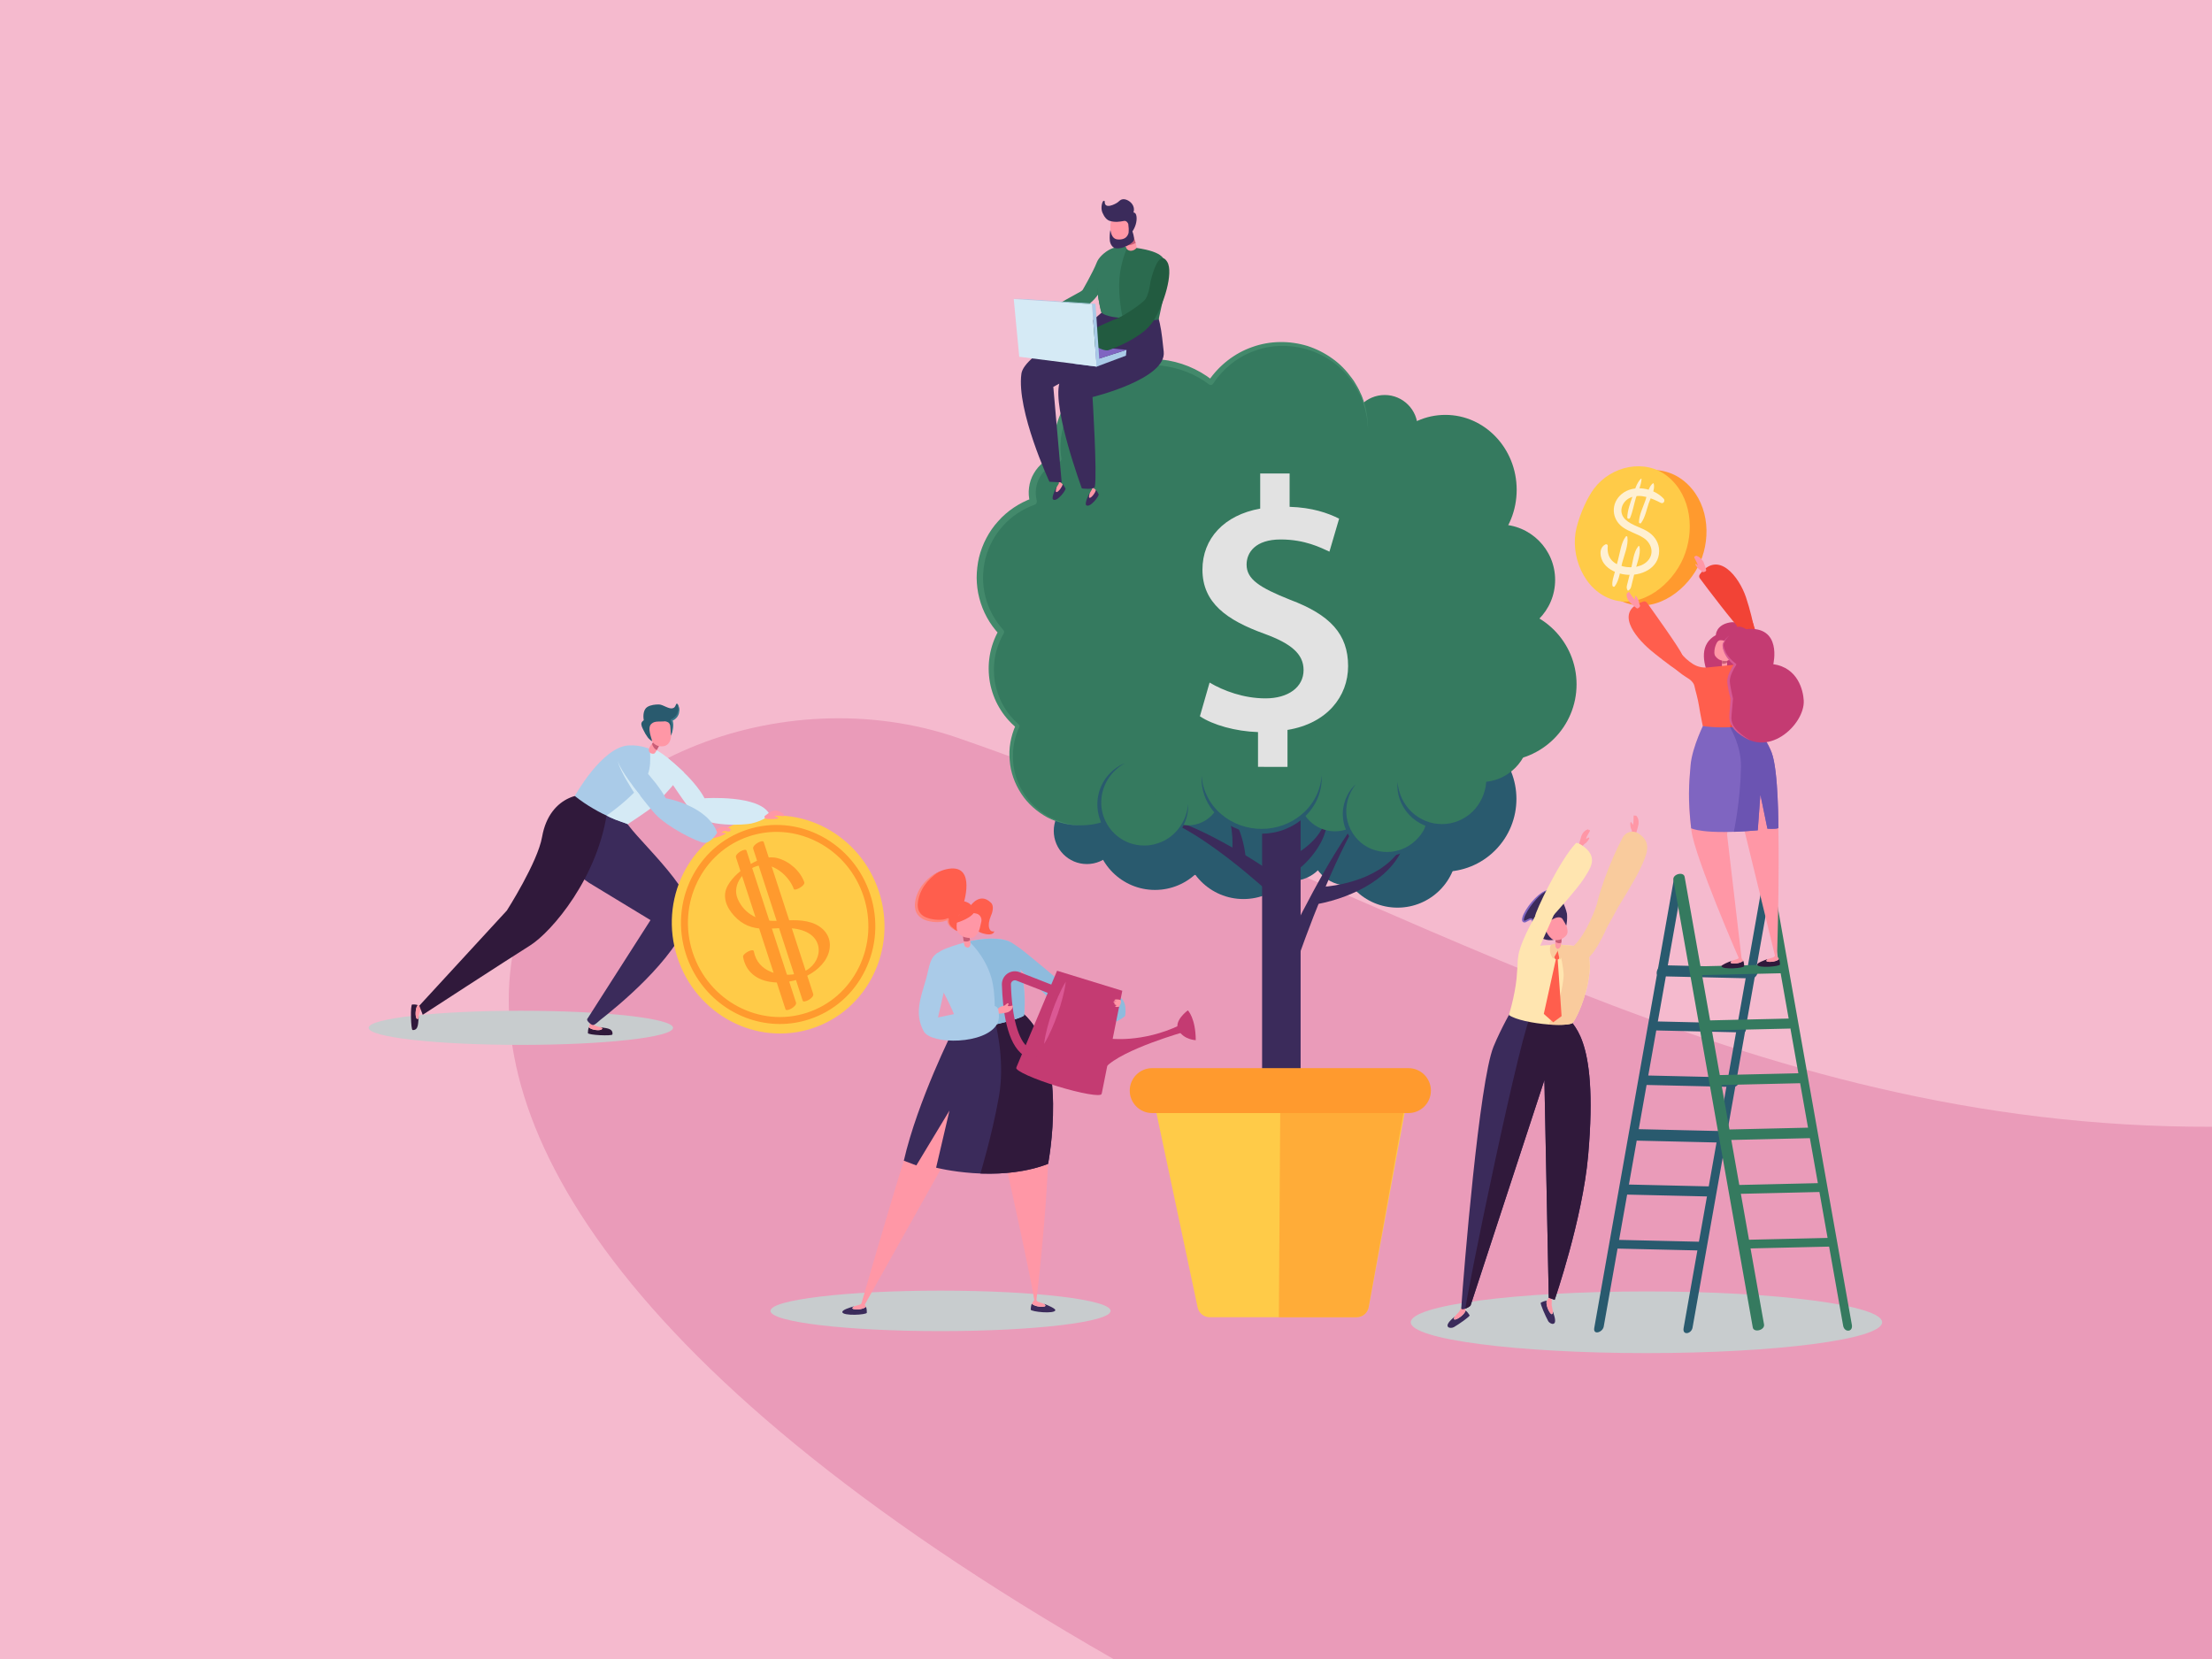 <?xml version="1.0" encoding="utf-8"?>
<!-- Generator: Adobe Illustrator 23.1.0, SVG Export Plug-In . SVG Version: 6.00 Build 0)  -->
<svg version="1.1" id="Layer_1" xmlns="http://www.w3.org/2000/svg" xmlns:xlink="http://www.w3.org/1999/xlink" x="0px" y="0px"
	 viewBox="0 0 100 75" style="enable-background:new 0 0 100 75;" xml:space="preserve">
<style type="text/css">
	.st0{clip-path:url(#SVGID_3_);}
	.st1{fill:url(#SVGID_4_);}
	.st2{fill:url(#SVGID_5_);}
	.st3{fill:url(#SVGID_6_);}
	.st4{fill:url(#SVGID_7_);}
	.st5{fill:url(#SVGID_8_);}
	.st6{fill:url(#SVGID_9_);}
	.st7{fill:url(#SVGID_10_);}
	.st8{fill:url(#SVGID_11_);}
	.st9{clip-path:url(#SVGID_3_);fill:url(#SVGID_12_);}
	.st10{clip-path:url(#SVGID_3_);fill:url(#SVGID_13_);}
	.st11{clip-path:url(#SVGID_3_);fill:url(#SVGID_14_);}
	.st12{clip-path:url(#SVGID_3_);fill:url(#SVGID_15_);}
	.st13{clip-path:url(#SVGID_3_);fill:url(#SVGID_16_);}
	.st14{fill:#224D30;}
	.st15{fill:url(#SVGID_17_);}
	.st16{fill:url(#SVGID_18_);}
	.st17{fill:url(#SVGID_19_);}
	.st18{fill:url(#SVGID_20_);}
	.st19{fill:url(#SVGID_21_);}
	.st20{fill:url(#SVGID_22_);}
	.st21{fill:url(#SVGID_23_);}
	.st22{clip-path:url(#SVGID_3_);fill:url(#SVGID_24_);}
	.st23{clip-path:url(#SVGID_3_);fill:url(#SVGID_25_);}
	.st24{fill:url(#SVGID_26_);}
	.st25{fill:url(#SVGID_27_);}
	.st26{fill:url(#SVGID_28_);}
	.st27{fill:url(#SVGID_29_);}
	.st28{fill:url(#SVGID_30_);}
	.st29{fill:url(#SVGID_31_);}
	.st30{fill:url(#SVGID_32_);}
	.st31{fill:url(#SVGID_33_);}
	.st32{fill:url(#SVGID_34_);}
	.st33{fill:url(#SVGID_35_);}
	.st34{fill:url(#SVGID_36_);}
	.st35{fill:url(#SVGID_37_);}
	.st36{fill:url(#SVGID_38_);}
	.st37{fill:url(#SVGID_39_);}
	.st38{fill:url(#SVGID_40_);}
	.st39{fill:url(#SVGID_41_);}
	.st40{fill:#004F6C;}
	.st41{fill:#DEEFFF;}
	.st42{fill:#FFFFFF;}
	.st43{fill:#E48C00;}
	.st44{fill:#FFD387;}
	.st45{fill:#00254E;}
	.st46{fill:#005782;}
	.st47{fill:#412200;}
	.st48{fill:#FF972D;}
	.st49{fill:#2B425C;}
	.st50{fill:#82A0C2;}
	.st51{fill:#553000;}
	.st52{fill:#768FAB;}
	.st53{fill:#F7CC83;}
	.st54{fill:#472D00;}
	.st55{fill:#132533;}
	.st56{fill:#21AACC;}
	.st57{fill:#5EBFFF;}
	.st58{fill:#1A476E;}
	.st59{fill:#143755;}
	.st60{fill:#4979A3;}
	.st61{fill:#EDC176;}
	.st62{fill:#2D5475;}
	.st63{fill:#D7F2F2;}
	.st64{fill:#341E00;}
	.st65{fill:#573F1E;}
	.st66{fill:#002941;}
	.st67{fill:#DCEEF7;}
	.st68{fill:#FFC696;}
	.st69{fill:#FF865B;}
	.st70{fill:#B4C6D6;}
	.st71{opacity:0.45;fill:#B9EEFF;enable-background:new    ;}
	.st72{fill:#63A8E6;}
	.st73{fill:#00082E;}
	.st74{fill:#003A5C;}
	.st75{fill:#FFC982;}
	.st76{fill:#5895CC;}
	.st77{fill:#004873;}
	.st78{fill:#002236;}
	.st79{fill:#705C40;}
	.st80{fill:#FFD092;}
	.st81{fill:#FF3D70;}
	.st82{fill:#D6335E;}
	.st83{fill:#22465E;}
	.st84{fill:#405B00;}
	.st85{fill:#F0BD67;}
	.st86{fill:#598B00;}
	.st87{fill:#B9F1FF;}
	.st88{fill:#FFD791;}
	.st89{fill:#924300;}
	.st90{fill:#241A19;}
	.st91{fill:#949494;}
	.st92{fill:#ADADAD;}
	.st93{fill:#3D2C2B;}
	.st94{fill:#003E54;}
	.st95{fill:#FFC978;}
	.st96{fill:#FFD9A1;}
	.st97{fill:#002232;}
	.st98{fill:#FFDD36;}
	.st99{fill:#82A9B8;}
	.st100{fill:#73C4FF;}
	.st101{fill:#111B24;}
	.st102{fill:#202A33;}
	.st103{fill:#000912;}
	.st104{fill:#2A4359;}
	.st105{fill:#D6F4FF;}
	.st106{fill:#7294A1;}
	.st107{fill:#210E00;}
	.st108{fill:#5E5E5E;}
	.st109{fill:#575757;}
	.st110{fill:#FFF373;}
	.st111{fill:#E6BF00;}
	.st112{fill:#FFD400;}
	.st113{fill:#D15671;}
	.st114{fill:#002447;}
	.st115{fill:#FFC875;}
	.st116{fill:#FFD699;}
	.st117{fill:#FF89A3;}
	.st118{fill:#FF4E71;}
	.st119{fill:#FF698A;}
	.st120{fill:#452100;}
	.st121{fill:#006082;}
	.st122{fill:#00193A;}
	.st123{fill:#0B1E00;}
	.st124{fill:#543E00;}
	.st125{fill:#684D00;}
	.st126{fill:#00739C;}
	.st127{fill:#004963;}
	.st128{fill:#2E1B00;}
	.st129{fill:#A2FFDC;}
	.st130{fill:#C85700;}
	.st131{fill:#DEB049;}
	.st132{fill:#EDC364;}
	.st133{fill:#356485;}
	.st134{fill:#785D25;}
	.st135{fill:#DEAD45;}
	.st136{fill:#82DBFF;}
	.st137{fill:#964031;}
	.st138{fill:#AD4A39;}
	.st139{fill:#E6624A;}
	.st140{fill:#C95642;}
	.st141{fill:#B34C3A;}
	.st142{fill:#FF992B;}
	.st143{fill:#FFB12B;}
	.st144{fill:#FFB70F;}
	.st145{fill:#FFD82B;}
	.st146{fill:#3B1F1F;}
	.st147{fill:#293E61;}
	.st148{fill:#C94600;}
	.st149{fill:#394C6B;}
	.st150{fill:#F75600;}
	.st151{opacity:0.45;fill:#FFFFFF;enable-background:new    ;}
	.st152{fill:#F5BACE;}
	.st153{fill:#EA9BB9;}
	.st154{fill:#C8CCCE;}
	.st155{fill:#295A6E;}
	.st156{fill:#357A5F;}
	.st157{fill:#3B2B5B;}
	.st158{fill:#FF97A6;}
	.st159{fill:#30193B;}
	.st160{fill:#FFE5B0;}
	.st161{fill:#F9CB9D;}
	.st162{fill:#7F65C1;}
	.st163{fill:#C95D77;}
	.st164{fill:#FF5E4D;}
	.st165{fill:#FFCB48;}
	.st166{fill:#FF9A2E;}
	.st167{fill:#D5EAF5;}
	.st168{fill:#AACBE8;}
	.st169{fill:#3B7789;}
	.st170{fill:#43896B;}
	.st171{opacity:0.63;}
	.st172{fill:#E2E2E2;}
	.st173{fill:#FFF0D2;}
	.st174{fill:#C43B72;}
	.st175{fill:#6B54B2;}
	.st176{fill:#F24336;}
	.st177{fill:#D85993;}
	.st178{fill:#8EBBDD;}
	.st179{fill:#FF867D;}
	.st180{fill:#DB5894;}
	.st181{fill:#2B6B4F;}
	.st182{fill:#225B40;}
	.st183{fill:#1EC689;}
	.st184{fill:#0CBA77;}
	.st185{fill:#C9ABAB;}
	.st186{fill:#FFB9A4;}
	.st187{fill:#3F2A28;}
	.st188{fill:#2C1D1B;}
	.st189{fill:#6EAEF9;}
	.st190{fill:#F79B86;}
	.st191{fill:#4F8EE8;}
	.st192{fill:#DBC6C6;}
	.st193{fill:#61A3F2;}
	.st194{opacity:0.5;fill:#2B79D6;}
	.st195{fill:#563C3B;}
	.st196{fill:#FFB83B;}
	.st197{fill:#FF9D27;}
	.st198{fill:#FFE375;}
	.st199{opacity:0.5;fill:#FF9D27;}
	.st200{fill:#F28C1D;}
	.st201{fill:#9CCEFF;}
	.st202{fill:#4798EA;}
	.st203{fill:#F9423E;}
	.st204{fill:#FFC9B6;}
	.st205{fill:#FFCB80;}
	.st206{fill:#FFE4BD;}
	.st207{fill:#F4EBEA;}
	.st208{fill:#F9F4F4;}
	.st209{fill:#EDDCDA;}
	.st210{fill:#E1E1F2;}
	.st211{fill:#FFC3A1;}
	.st212{fill:#7141AB;}
	.st213{fill:#C1C2D9;}
	.st214{fill:#F2F2F2;}
	.st215{fill:#FFE1CC;}
	.st216{fill:url(#XMLID_247_);}
	.st217{fill:#F4F7F9;}
	.st218{fill:url(#XMLID_451_);}
	.st219{fill:url(#XMLID_452_);}
	.st220{fill:#E6EFF7;}
	.st221{fill:url(#XMLID_532_);}
	.st222{fill:#2A509C;}
	.st223{fill:url(#XMLID_596_);}
	.st224{fill:url(#XMLID_597_);}
	.st225{fill:#2B6BDB;}
	.st226{fill:#14546D;}
	.st227{fill:#8858CC;}
	.st228{fill:#DADBE0;}
	.st229{fill:url(#XMLID_598_);}
	.st230{fill:url(#XMLID_599_);}
	.st231{fill:url(#XMLID_600_);}
	.st232{fill:#F7B894;}
	.st233{fill:#F4676F;}
	.st234{fill:#D8AF93;}
	.st235{fill:url(#XMLID_601_);}
	.st236{fill:url(#XMLID_602_);}
	.st237{fill:#E8C5AC;}
	.st238{fill:url(#XMLID_603_);}
	.st239{fill:url(#XMLID_604_);}
	.st240{fill:#E6E6E6;}
	.st241{fill:url(#XMLID_605_);}
	.st242{fill:url(#XMLID_606_);}
	.st243{fill:url(#XMLID_607_);}
	.st244{fill:url(#XMLID_608_);}
	.st245{fill:url(#XMLID_609_);}
	.st246{fill:url(#XMLID_610_);}
	.st247{fill:url(#XMLID_611_);}
	.st248{filter:url(#Adobe_OpacityMaskFilter);}
	.st249{filter:url(#Adobe_OpacityMaskFilter_1_);}
	.st250{mask:url(#XMLID_612_);fill:url(#XMLID_613_);}
	.st251{fill:url(#XMLID_614_);}
	.st252{fill:url(#XMLID_615_);}
	.st253{fill:url(#XMLID_616_);}
	.st254{fill:url(#XMLID_617_);}
	.st255{fill:url(#XMLID_618_);}
	.st256{fill:url(#XMLID_619_);}
	.st257{fill:url(#XMLID_620_);}
	.st258{fill:url(#XMLID_621_);}
	.st259{fill:url(#XMLID_622_);}
	.st260{fill:url(#XMLID_623_);}
	.st261{fill:#FFB40C;}
	.st262{enable-background:new    ;}
	.st263{fill:url(#XMLID_624_);}
	.st264{fill:#66D5EE;}
	.st265{fill:url(#XMLID_625_);}
	.st266{fill:url(#XMLID_626_);}
	.st267{fill:url(#XMLID_627_);}
	.st268{fill:#E0E0E0;}
	.st269{fill:#B9D5F7;}
	.st270{fill:url(#XMLID_628_);}
	.st271{fill:url(#XMLID_629_);}
	.st272{fill:url(#XMLID_630_);}
	.st273{fill:url(#XMLID_631_);}
	.st274{fill:#53B063;}
	.st275{fill:#D63B2B;}
	.st276{fill:url(#XMLID_632_);}
	.st277{fill:url(#XMLID_633_);}
	.st278{fill:#FFB00A;}
	.st279{fill:url(#XMLID_634_);}
	.st280{fill:url(#XMLID_635_);}
	.st281{fill:#FF9CDC;}
	.st282{fill:none;stroke:#EFC100;stroke-width:0.1;stroke-miterlimit:10;}
	.st283{fill:#EFC100;}
	.st284{opacity:0.5;fill:#66D9FF;}
	.st285{opacity:0.5;fill:#06CE00;}
	.st286{fill:#D1526D;}
	.st287{fill:#66D9FF;}
	.st288{fill:#FFFFFF;stroke:#FF0049;stroke-width:0.1;stroke-miterlimit:10;}
	.st289{fill:#C9C9C9;}
	.st290{fill:url(#XMLID_636_);}
	.st291{fill:url(#XMLID_637_);}
	.st292{fill:#F3656E;}
	.st293{opacity:0.5;fill:#F7FF14;}
	.st294{fill:#491C91;}
	.st295{opacity:0.6;fill:url(#SVGID_42_);}
	.st296{opacity:0.7;}
	.st297{fill:url(#SVGID_43_);}
	.st298{opacity:0.22;fill:#FFFFFF;}
	.st299{opacity:0.6;}
	.st300{fill:url(#SVGID_44_);}
	.st301{fill:url(#SVGID_45_);}
	.st302{fill:url(#SVGID_46_);}
	.st303{fill:url(#SVGID_47_);}
	.st304{fill:url(#SVGID_48_);}
	.st305{fill:url(#SVGID_49_);}
	.st306{fill:#8A2AE3;}
	.st307{fill:url(#SVGID_50_);}
	.st308{fill:url(#SVGID_51_);}
	.st309{fill:url(#SVGID_52_);}
	.st310{fill:url(#SVGID_53_);}
	.st311{fill:url(#SVGID_54_);}
	.st312{fill:url(#SVGID_55_);}
	.st313{fill:#26004F;}
	.st314{fill:#320072;}
	.st315{fill:url(#SVGID_56_);}
	.st316{fill:url(#SVGID_57_);}
	.st317{fill:url(#SVGID_58_);}
	.st318{fill:url(#SVGID_59_);}
	.st319{fill:url(#SVGID_60_);}
	.st320{fill:url(#SVGID_61_);}
	.st321{fill:url(#SVGID_62_);}
	.st322{fill:url(#SVGID_63_);}
	.st323{fill:url(#SVGID_64_);}
	.st324{fill:url(#SVGID_65_);}
	.st325{fill:url(#SVGID_66_);}
	.st326{fill:url(#SVGID_67_);}
	.st327{fill:url(#SVGID_68_);}
	.st328{fill:url(#SVGID_69_);}
	.st329{fill:url(#SVGID_70_);}
	.st330{fill:url(#SVGID_71_);}
	.st331{fill:url(#SVGID_72_);}
	.st332{fill:url(#SVGID_73_);}
	.st333{fill:url(#SVGID_74_);}
	.st334{fill:url(#SVGID_75_);}
	.st335{fill:url(#SVGID_76_);}
	.st336{fill:url(#SVGID_77_);}
	.st337{fill:url(#SVGID_78_);}
	.st338{fill:url(#SVGID_79_);}
	.st339{fill:url(#SVGID_80_);}
	.st340{fill:url(#SVGID_81_);}
	.st341{fill:url(#SVGID_82_);}
	.st342{fill:url(#SVGID_83_);}
	.st343{fill:url(#SVGID_84_);}
	.st344{fill:url(#SVGID_85_);}
	.st345{fill:url(#SVGID_86_);}
	.st346{fill:url(#SVGID_87_);}
	.st347{fill:url(#SVGID_88_);}
	.st348{fill:url(#SVGID_89_);}
	.st349{fill:url(#SVGID_90_);}
	.st350{fill:url(#SVGID_91_);}
	.st351{fill:url(#SVGID_92_);}
	.st352{fill:url(#SVGID_93_);}
	.st353{fill:url(#SVGID_94_);}
	.st354{fill:url(#SVGID_95_);}
	.st355{fill:url(#SVGID_96_);}
	.st356{fill:url(#SVGID_97_);}
	.st357{fill:url(#SVGID_98_);}
	.st358{fill:url(#SVGID_99_);}
	.st359{fill:url(#SVGID_100_);}
	.st360{fill:url(#SVGID_101_);}
	.st361{fill:url(#SVGID_102_);}
	.st362{fill:url(#SVGID_103_);}
	.st363{fill:url(#SVGID_104_);}
	.st364{fill:url(#SVGID_105_);}
	.st365{fill:url(#SVGID_106_);}
	.st366{fill:url(#SVGID_107_);}
	.st367{fill:url(#SVGID_108_);}
	.st368{fill:url(#SVGID_109_);}
	.st369{fill:url(#SVGID_110_);}
	.st370{fill:url(#SVGID_111_);}
	.st371{fill:url(#SVGID_112_);}
	.st372{fill:url(#SVGID_113_);}
	.st373{fill:url(#SVGID_114_);}
	.st374{fill:url(#SVGID_115_);}
	.st375{fill:url(#SVGID_116_);}
	.st376{fill:url(#SVGID_117_);}
	.st377{fill:url(#SVGID_118_);}
	.st378{fill:url(#SVGID_119_);}
	.st379{fill:url(#SVGID_120_);}
	.st380{fill:url(#SVGID_121_);}
	.st381{fill:#EA98B7;}
	.st382{fill:url(#SVGID_122_);}
	.st383{fill:url(#SVGID_123_);}
	.st384{fill:url(#SVGID_124_);}
	.st385{fill:url(#SVGID_125_);}
	.st386{fill:url(#SVGID_126_);}
	.st387{fill:url(#SVGID_127_);}
	.st388{fill:url(#SVGID_128_);}
	.st389{fill:url(#SVGID_129_);}
	.st390{fill:url(#SVGID_130_);}
	.st391{fill:url(#SVGID_131_);}
	.st392{fill:url(#SVGID_132_);}
	.st393{fill:url(#SVGID_133_);}
	.st394{fill:url(#SVGID_134_);}
	.st395{fill:url(#SVGID_135_);}
	.st396{fill:url(#SVGID_136_);}
	.st397{fill:url(#SVGID_137_);}
	.st398{fill:url(#SVGID_138_);}
	.st399{fill:url(#SVGID_139_);}
	.st400{fill:url(#SVGID_140_);}
	.st401{fill:#FF7A73;}
	.st402{fill:url(#SVGID_141_);}
	.st403{fill:url(#SVGID_142_);}
	.st404{fill:url(#SVGID_143_);}
	.st405{fill:url(#SVGID_144_);}
	.st406{fill:url(#SVGID_145_);}
	.st407{fill:url(#SVGID_146_);}
	.st408{fill:url(#SVGID_147_);}
	.st409{fill:url(#SVGID_148_);}
	.st410{fill:url(#SVGID_149_);}
	.st411{fill:url(#SVGID_150_);}
	.st412{fill:url(#SVGID_151_);}
	.st413{fill:url(#SVGID_152_);}
	.st414{fill:url(#SVGID_153_);}
	.st415{fill:url(#SVGID_154_);}
	.st416{fill:url(#SVGID_155_);}
	.st417{fill:url(#SVGID_156_);}
	.st418{fill:url(#SVGID_157_);}
	.st419{fill:url(#SVGID_158_);}
	.st420{fill:url(#SVGID_159_);}
	.st421{fill:url(#SVGID_160_);}
	.st422{fill:url(#SVGID_161_);}
	.st423{fill:url(#SVGID_162_);}
	.st424{fill:url(#SVGID_163_);}
	.st425{fill:url(#SVGID_164_);}
	.st426{fill:url(#SVGID_165_);}
	.st427{fill:url(#SVGID_166_);}
	.st428{fill:url(#SVGID_167_);}
	.st429{fill:url(#SVGID_168_);}
	.st430{fill:url(#SVGID_169_);}
	.st431{fill:url(#SVGID_170_);}
	.st432{fill:url(#SVGID_171_);}
	.st433{fill:url(#SVGID_172_);}
	.st434{fill:url(#SVGID_173_);}
	.st435{fill:url(#SVGID_174_);}
	.st436{fill:url(#SVGID_175_);}
	.st437{fill:url(#SVGID_176_);}
	.st438{fill:url(#SVGID_177_);}
	.st439{fill:url(#SVGID_178_);}
	.st440{fill:url(#SVGID_179_);}
	.st441{fill:url(#SVGID_180_);}
	.st442{fill:url(#SVGID_181_);}
	.st443{fill:#E0CBF7;}
	.st444{fill:url(#SVGID_182_);}
	.st445{fill:url(#SVGID_183_);}
	.st446{fill:url(#SVGID_184_);}
	.st447{fill:url(#SVGID_185_);}
	.st448{fill:url(#SVGID_186_);}
	.st449{fill:url(#SVGID_187_);}
	.st450{fill:url(#SVGID_188_);}
	.st451{fill:url(#SVGID_189_);}
	.st452{fill:url(#SVGID_190_);}
	.st453{fill:url(#SVGID_191_);}
	.st454{fill:url(#SVGID_192_);}
	.st455{fill:url(#SVGID_193_);}
	.st456{fill:url(#SVGID_194_);}
	.st457{fill:url(#SVGID_195_);}
	.st458{fill:url(#SVGID_196_);}
	.st459{fill:url(#SVGID_197_);}
	.st460{fill:url(#SVGID_198_);}
	.st461{fill:#FCF5FC;}
	.st462{fill:#203699;}
	.st463{opacity:0.1;fill:#FFFFFF;}
	.st464{opacity:0.5;fill:url(#SVGID_199_);}
	.st465{fill:url(#SVGID_200_);}
	.st466{fill:url(#SVGID_201_);}
	.st467{fill:url(#SVGID_202_);}
	.st468{fill:url(#SVGID_203_);}
	.st469{fill:url(#SVGID_204_);}
	.st470{fill:url(#SVGID_205_);}
	.st471{fill:#091923;}
	.st472{fill:url(#SVGID_206_);}
	.st473{fill:url(#SVGID_207_);}
	.st474{fill:url(#SVGID_208_);}
	.st475{fill:url(#SVGID_209_);}
	.st476{fill:url(#SVGID_210_);}
	.st477{fill:#4F332B;}
	.st478{fill:url(#SVGID_211_);}
	.st479{fill:#AFAAF0;}
	.st480{fill:#5A53A2;}
	.st481{fill:url(#SVGID_212_);}
	.st482{fill:#514A91;}
	.st483{fill:url(#SVGID_213_);}
	.st484{fill:url(#SVGID_214_);}
	.st485{fill:url(#SVGID_215_);}
	.st486{fill:url(#SVGID_216_);}
	.st487{fill:#3B1E17;}
	.st488{fill:#F0FFFF;}
	.st489{fill:url(#SVGID_217_);}
	.st490{fill:#38220F;}
	.st491{fill:#7C6757;}
	.st492{fill:#442D26;}
	.st493{fill:url(#SVGID_218_);}
	.st494{fill:url(#SVGID_219_);}
	.st495{fill:#FFD5B8;}
	.st496{fill:#68463E;}
	.st497{fill:url(#SVGID_220_);}
	.st498{fill:#FFFEF0;}
	.st499{fill:url(#SVGID_221_);}
	.st500{fill:url(#SVGID_222_);}
	.st501{fill:#01DFE0;}
	.st502{fill:url(#SVGID_223_);}
	.st503{fill:#FFFECF;}
	.st504{fill:url(#SVGID_224_);}
	.st505{fill:url(#SVGID_225_);}
	.st506{fill:url(#SVGID_226_);}
	.st507{fill:url(#SVGID_227_);}
	.st508{fill:url(#SVGID_228_);}
	.st509{fill:url(#SVGID_229_);}
	.st510{fill:#565656;}
	.st511{fill:url(#SVGID_230_);}
	.st512{opacity:0.5;fill:url(#SVGID_231_);}
	.st513{opacity:0.5;fill:url(#SVGID_232_);}
	.st514{clip-path:url(#SVGID_234_);fill:#01DFE0;}
	.st515{clip-path:url(#SVGID_236_);fill:#01DFE0;}
	.st516{fill:#0E3882;}
	.st517{fill:url(#SVGID_237_);}
	.st518{fill:url(#SVGID_238_);}
	.st519{fill:url(#SVGID_239_);}
	.st520{fill:url(#SVGID_240_);}
	.st521{fill:url(#SVGID_241_);}
	.st522{fill:#C9C4FF;}
	.st523{fill:#535F98;}
	.st524{fill:url(#SVGID_242_);}
	.st525{fill:url(#SVGID_243_);}
	.st526{fill:url(#SVGID_244_);}
	.st527{fill:url(#SVGID_245_);}
	.st528{fill:#132573;}
	.st529{fill:#AA7AB0;}
	.st530{fill:url(#SVGID_246_);}
	.st531{fill:url(#SVGID_247_);}
	.st532{fill:url(#SVGID_248_);}
	.st533{fill:#615BA1;}
	.st534{fill:#40519B;}
	.st535{fill:#A31B91;}
	.st536{fill:#931187;}
	.st537{fill:url(#SVGID_249_);}
	.st538{fill:url(#SVGID_250_);}
	.st539{fill:url(#SVGID_251_);}
	.st540{fill:url(#SVGID_252_);}
	.st541{fill:url(#SVGID_253_);}
	.st542{fill:url(#SVGID_254_);}
	.st543{fill:#0F2685;}
	.st544{fill:#33469D;}
	.st545{fill:url(#SVGID_255_);}
	.st546{fill:url(#SVGID_256_);}
	.st547{fill:url(#SVGID_257_);}
	.st548{fill:url(#SVGID_258_);}
	.st549{fill:#6478B0;}
	.st550{fill:#8D96B0;}
	.st551{fill:url(#SVGID_259_);}
	.st552{fill:url(#SVGID_260_);}
	.st553{fill:url(#SVGID_261_);}
	.st554{fill:#A3A8A8;}
	.st555{fill:url(#SVGID_262_);}
	.st556{fill:url(#SVGID_263_);}
	.st557{fill:url(#SVGID_264_);}
	.st558{fill:url(#SVGID_265_);}
	.st559{fill:url(#SVGID_266_);}
	.st560{fill:url(#SVGID_267_);}
	.st561{fill:url(#SVGID_268_);}
	.st562{fill:url(#SVGID_269_);}
	.st563{fill:#354489;}
	.st564{fill:url(#SVGID_270_);}
	.st565{fill:url(#SVGID_271_);}
	.st566{fill:url(#SVGID_272_);}
	.st567{fill:url(#SVGID_273_);}
	.st568{fill:#596497;}
	.st569{fill:#666E95;}
	.st570{fill:url(#SVGID_274_);}
	.st571{fill:url(#SVGID_275_);}
	.st572{fill:url(#SVGID_276_);}
	.st573{fill:url(#SVGID_277_);}
	.st574{fill:#293E9F;}
	.st575{fill:#A54FB0;}
</style>
<g>
	<rect class="st152" width="100" height="75"/>
	<g>
		<path class="st153" d="M100,50.939c-21.439,0.055-36.489-10.583-56.698-17.581C27.571,27.911,3.636,48.284,50.335,75H100V50.939z"
			/>
	</g>
	<g>
		<g>
			<ellipse class="st154" cx="74.433" cy="59.777" rx="10.655" ry="1.394"/>
		</g>
		<g>
			<g>
				<g>
					<g>
						<g>
							<g>
								<path class="st155" d="M78.617,46.263c-1.294-0.03-2.587-0.06-3.881-0.09c-0.343-0.008-0.131,0.405,0.136,0.411
									c1.294,0.03,2.587,0.06,3.881,0.09C79.096,46.682,78.884,46.27,78.617,46.263L78.617,46.263z"/>
							</g>
						</g>
					</g>
					<g>
						<g>
							<g>
								<path class="st155" d="M79.338,43.733c-1.385-0.032-2.77-0.064-4.154-0.096c-0.251-0.006-0.423,0.491-0.148,0.498
									c1.385,0.032,2.77,0.064,4.154,0.096C79.44,44.237,79.612,43.74,79.338,43.733L79.338,43.733z"/>
							</g>
						</g>
					</g>
					<g>
						<g>
							<g>
								<path class="st155" d="M77.909,51.136c-1.327-0.031-2.654-0.061-3.98-0.092c-0.255-0.006-0.187,0.515,0.077,0.522
									c1.327,0.031,2.654,0.061,3.98,0.092C78.241,51.663,78.174,51.142,77.909,51.136L77.909,51.136z"/>
							</g>
						</g>
					</g>
					<g>
						<g>
							<g>
								<path class="st155" d="M78.423,48.712c-1.326-0.031-2.652-0.061-3.978-0.092c-0.276-0.006-0.416,0.419-0.073,0.427
									c1.326,0.031,2.652,0.061,3.978,0.092C78.626,49.145,78.766,48.72,78.423,48.712L78.423,48.712z"/>
							</g>
						</g>
					</g>
					<g>
						<g>
							<g>
								<path class="st155" d="M76.843,56.137c-1.268-0.029-2.536-0.059-3.804-0.088c-0.33-0.008-0.315,0.388,0.011,0.395
									c1.268,0.029,2.536,0.059,3.804,0.088C77.184,56.54,77.17,56.144,76.843,56.137L76.843,56.137z"/>
							</g>
						</g>
					</g>
					<g>
						<g>
							<g>
								<path class="st155" d="M77.417,53.638c-1.295-0.03-2.59-0.06-3.886-0.09c-0.256-0.006-0.433,0.447-0.104,0.454
									c1.295,0.03,2.59,0.06,3.886,0.09C77.57,54.098,77.746,53.645,77.417,53.638L77.417,53.638z"/>
							</g>
						</g>
					</g>
					<g>
						<g>
							<g>
								<path class="st155" d="M79.701,39.812c-0.405,2.285-0.811,4.569-1.216,6.854c-0.643,3.622-1.286,7.245-1.928,10.867
									c-0.148,0.837-0.297,1.673-0.445,2.51c-0.06,0.341,0.354,0.264,0.405-0.026c0.405-2.285,0.811-4.569,1.216-6.854
									c0.643-3.622,1.286-7.245,1.928-10.867c0.148-0.837,0.297-1.673,0.445-2.51C80.167,39.446,79.752,39.522,79.701,39.812
									L79.701,39.812z"/>
							</g>
						</g>
					</g>
				</g>
				<g>
					<g>
						<g>
							<path class="st155" d="M75.662,39.804c-0.405,2.285-0.811,4.569-1.216,6.854c-0.643,3.622-1.286,7.245-1.928,10.867
								c-0.148,0.837-0.297,1.673-0.445,2.51c-0.06,0.338,0.381,0.2,0.428-0.064c0.405-2.285,0.811-4.569,1.216-6.854
								c0.643-3.622,1.286-7.245,1.928-10.867c0.148-0.837,0.297-1.673,0.445-2.51C76.15,39.402,75.709,39.54,75.662,39.804
								L75.662,39.804z"/>
						</g>
					</g>
				</g>
			</g>
			<g>
				<g>
					<g>
						<g>
							<g>
								<path class="st156" d="M77.036,46.589c1.287-0.03,2.574-0.06,3.861-0.089c0.255-0.006,0.426-0.463,0.098-0.456
									c-1.287,0.03-2.574,0.06-3.861,0.089C76.879,46.14,76.708,46.597,77.036,46.589L77.036,46.589z"/>
							</g>
						</g>
					</g>
					<g>
						<g>
							<g>
								<path class="st156" d="M76.609,44.089c1.312-0.03,2.623-0.061,3.935-0.091c0.296-0.007,0.422-0.407,0.075-0.399
									c-1.312,0.03-2.623,0.061-3.935,0.091C76.388,43.697,76.262,44.097,76.609,44.089L76.609,44.089z"/>
							</g>
						</g>
					</g>
					<g>
						<g>
							<g>
								<path class="st156" d="M77.898,51.544c1.312-0.03,2.623-0.061,3.935-0.091c0.247-0.006,0.435-0.486,0.133-0.479
									c-1.312,0.03-2.623,0.061-3.935,0.091C77.785,51.071,77.596,51.551,77.898,51.544L77.898,51.544z"/>
							</g>
						</g>
					</g>
					<g>
						<g>
							<g>
								<path class="st156" d="M77.471,49.06c1.301-0.03,2.602-0.06,3.903-0.09c0.255-0.006,0.435-0.461,0.106-0.454
									c-1.301,0.03-2.602,0.06-3.903,0.09C77.322,48.612,77.142,49.067,77.471,49.06L77.471,49.06z"/>
							</g>
						</g>
					</g>
					<g>
						<g>
							<g>
								<path class="st156" d="M78.856,56.445c1.318-0.03,2.636-0.061,3.954-0.091c0.33-0.008,0.293-0.402-0.033-0.394
									c-1.318,0.031-2.636,0.061-3.954,0.092C78.493,56.058,78.53,56.452,78.856,56.445L78.856,56.445z"/>
							</g>
						</g>
					</g>
					<g>
						<g>
							<g>
								<path class="st156" d="M78.436,53.976c1.299-0.03,2.597-0.06,3.896-0.09c0.345-0.008,0.23-0.407-0.07-0.4
									c-1.299,0.03-2.597,0.06-3.896,0.09C78.02,53.584,78.136,53.983,78.436,53.976L78.436,53.976z"/>
							</g>
						</g>
					</g>
					<g>
						<g>
							<g>
								<path class="st156" d="M75.65,39.778c0.405,2.285,0.811,4.569,1.216,6.854c0.643,3.622,1.286,7.245,1.928,10.867
									c0.148,0.837,0.297,1.673,0.445,2.51c0.045,0.256,0.556,0.125,0.509-0.136c-0.405-2.285-0.811-4.569-1.216-6.854
									c-0.643-3.622-1.286-7.245-1.928-10.867c-0.148-0.837-0.297-1.673-0.445-2.51C76.114,39.386,75.604,39.517,75.65,39.778
									L75.65,39.778z"/>
							</g>
						</g>
					</g>
				</g>
				<g>
					<g>
						<g>
							<path class="st156" d="M79.736,39.701c0.405,2.285,0.811,4.569,1.216,6.854c0.643,3.622,1.286,7.245,1.928,10.867
								c0.148,0.837,0.297,1.673,0.445,2.51c0.057,0.319,0.452,0.29,0.394-0.036c-0.405-2.285-0.811-4.569-1.216-6.854
								c-0.643-3.622-1.286-7.245-1.928-10.867c-0.148-0.837-0.297-1.673-0.445-2.51C80.073,39.346,79.678,39.374,79.736,39.701
								L79.736,39.701z"/>
						</g>
					</g>
				</g>
			</g>
		</g>
		<g>
			<g>
				<g>
					<path class="st157" d="M65.761,59.521c-0.036,0.071-0.062,0.157,0.044,0.129c0.155-0.041,0.422-0.256,0.451-0.404
						c0.075,0.052,0.142,0.147,0.182,0.216c0.029,0.05-0.514,0.422-0.711,0.535c-0.084,0.048-0.216,0.043-0.26-0.006
						C65.34,59.849,65.699,59.588,65.761,59.521z"/>
				</g>
				<g>
					<path class="st158" d="M65.805,59.649c-0.106,0.028-0.08-0.058-0.044-0.129c0.098-0.108,0.183-0.193,0.2-0.217
						c0.043-0.061,0.218-0.383,0.218-0.383l0.072,0.088c0,0-0.017,0.222,0.005,0.237C66.227,59.393,65.96,59.608,65.805,59.649z"/>
				</g>
			</g>
			<g>
				<g>
					<path class="st157" d="M70.205,59.294c-0.006,0.079-0.028,0.166-0.104,0.087c-0.111-0.116-0.227-0.438-0.175-0.579
						c-0.091,0.006-0.198,0.051-0.267,0.09c-0.05,0.027,0.219,0.628,0.329,0.827c0.046,0.085,0.16,0.143,0.225,0.13
						C70.415,59.809,70.223,59.384,70.205,59.294z"/>
				</g>
				<g>
					<path class="st158" d="M70.101,59.381c0.076,0.079,0.098-0.008,0.104-0.087c-0.028-0.143-0.056-0.261-0.058-0.289
						c-0.005-0.074,0.013-0.441,0.013-0.441l-0.107,0.037c0,0-0.101,0.198-0.127,0.2C69.874,58.943,69.99,59.265,70.101,59.381z"/>
				</g>
			</g>
			<g>
				<path class="st157" d="M68.383,45.566c-0.004,0.034-0.512,0.893-0.864,1.751c-0.645,1.574-1.35,10.193-1.458,11.817
					c-0.011,0.163,0.404-0.062,0.422-0.12l3.336-10.186l0.198,9.842l0.266,0.094c0,0,1.259-3.641,1.514-6.528
					c0.499-5.642-0.841-5.86-0.916-6.322C70.585,46.044,68.95,45.837,68.383,45.566z"/>
			</g>
			<g>
				<path class="st159" d="M66.256,59.159c0.106-0.043,0.218-0.116,0.227-0.145l3.336-10.186l0.198,9.842l0.266,0.094
					c0,0,1.259-3.641,1.514-6.528c0.499-5.642-0.841-5.86-0.916-6.322c-0.192,0.085-0.948,0.028-1.611-0.097
					C68.913,45.748,66.153,59.2,66.256,59.159z"/>
			</g>
			<g>
				<path class="st160" d="M69.669,42.75c0.005,0,0.011-0.001,0.016-0.002c0.769-0.071,1.626-0.012,2.085,0.122v0
					c0,0,0.001,0,0.002,0.001c0.056,0.016,0.102,0.781,0.102,0.781c-0.012,0.981-0.467,2.163-0.771,2.583
					c-0.065,0.09-0.56,0.12-1.095,0.08c-0.704-0.053-1.507-0.217-1.794-0.429c0.061-0.19,0.339-1.155,0.37-1.963
					C68.607,43.318,68.812,42.797,69.669,42.75z"/>
			</g>
			<g>
				<path class="st161" d="M70.446,42.719c0,0,0.06,0.001,0.09,0.001c0.489,0.011,0.942,0.066,1.234,0.151v0
					c0,0,0.001,0,0.002,0.001c0.056,0.016,0.102,0.781,0.102,0.781c-0.012,0.981-0.467,2.163-0.771,2.583
					c-0.062,0.085-0.505,0.116-1.004,0.086c-0.03-0.002-0.091-0.006-0.091-0.006s0.585-1,0.679-2.165
					C70.716,43.789,70.446,42.719,70.446,42.719z"/>
			</g>
			<g>
				<path class="st157" d="M70.839,41.303c0,0-0.188-0.877-0.696-1.054c-0.509-0.177-1.591,1.418-1.217,1.417
					c0.091,0,0.297-0.217,0.359-0.059c0.062,0.158,0.121,0.653,0.394,0.797c0.273,0.144,0.695,0.169,0.961-0.174
					S70.839,41.303,70.839,41.303z"/>
			</g>
			<g>
				<path class="st162" d="M70.143,40.249c-0.144-0.034-0.277,0.045-0.389,0.124c-0.114,0.083-0.216,0.181-0.31,0.286
					c-0.187,0.211-0.359,0.441-0.48,0.692c-0.03,0.062-0.058,0.127-0.07,0.189c-0.008,0.031-0.004,0.062,0.003,0.073
					c0.006,0.009,0.026,0.016,0.051,0.007c0.057-0.022,0.118-0.067,0.192-0.095c0.035-0.012,0.09-0.026,0.137,0.01
					c0.02,0.018,0.031,0.039,0.04,0.06c0.006,0.018,0.012,0.036,0.016,0.054c0.036,0.141,0.062,0.279,0.11,0.412
					c0.046,0.131,0.112,0.264,0.234,0.342c-0.133-0.062-0.214-0.198-0.274-0.327c-0.057-0.133-0.093-0.275-0.135-0.409
					c-0.024-0.17-0.157-0.032-0.295,0.026c-0.04,0.017-0.106,0.016-0.143-0.033c-0.031-0.049-0.025-0.096-0.019-0.134
					c0.013-0.078,0.042-0.146,0.073-0.213c0.133-0.261,0.307-0.494,0.51-0.701c0.102-0.102,0.212-0.197,0.335-0.276
					c0.063-0.037,0.128-0.07,0.198-0.091C69.998,40.227,70.076,40.221,70.143,40.249z"/>
			</g>
			<g>
				<g>
					<path class="st158" d="M71.427,38.211c-0.025-0.014-0.038-0.043-0.032-0.071c0.016-0.072,0.047-0.191,0.088-0.324
						c0.019-0.061,0.074-0.158,0.118-0.206c0.066-0.072,0.138-0.1,0.158-0.108c0.068-0.026,0.061,0.03,0.061,0.03
						s0.064-0.025,0.061,0.02c-0.003,0.038-0.177,0.275-0.177,0.376c0,0,0.122-0.09,0.145-0.057
						c0.023,0.033-0.121,0.234-0.194,0.263c0,0-0.069,0.058-0.096,0.096C71.542,38.255,71.472,38.236,71.427,38.211z"/>
				</g>
			</g>
			<g>
				<g>
					<path class="st158" d="M73.912,37.675c0.029,0.001,0.054-0.017,0.063-0.045c0.023-0.07,0.058-0.188,0.09-0.323
						c0.015-0.062,0.017-0.174,0.004-0.238c-0.02-0.096-0.067-0.156-0.081-0.174c-0.045-0.057-0.068-0.006-0.068-0.006
						s-0.042-0.054-0.063-0.014c-0.017,0.034,0.011,0.327-0.041,0.414c0,0-0.059-0.14-0.096-0.123
						c-0.037,0.017-0.016,0.263,0.032,0.325c0,0,0.03,0.085,0.034,0.131C73.79,37.655,73.86,37.674,73.912,37.675z"/>
				</g>
			</g>
			<g>
				<path class="st161" d="M72.293,41.627c-0.076-0.132-0.213,0.198-0.21-0.013c0.013-0.898,0.734-2.747,1.277-3.754
					c0.138-0.255,0.462-0.341,0.706-0.185c0.003,0.002,0.006,0.004,0.01,0.006c0.665,0.428,0.326,1.013,0.12,1.499
					c-0.206,0.486-1.051,1.84-1.051,1.84s-0.377,0.724-0.538,0.949C72.435,42.208,72.474,41.939,72.293,41.627z"/>
			</g>
			<g>
				<path class="st161" d="M71.833,43.279L71.833,43.279c0,0,0.001-0.001,0.001-0.001c0.042-0.04,0.077-0.077,0.106-0.113
					c0.321-0.349,0.991-1.656,1.036-2.355c0.058-0.911-0.795,0.111-0.795,0.111s-0.43,1.276-1.034,1.839
					C70.975,42.918,71.485,43.608,71.833,43.279z"/>
			</g>
			<g>
				<g>
					<path class="st158" d="M70.386,42.106c0,0-0.112,0.64-0.082,0.714c0.03,0.074,0.151,0.177,0.235,0.02
						c0.083-0.157,0.045-0.723,0.045-0.723L70.386,42.106z"/>
				</g>
				<g>
					<path class="st163" d="M70.316,42.573c0.072,0.06,0.174,0.096,0.27,0.041c0.009-0.117,0.008-0.25,0.005-0.349l-0.229-0.012
						C70.347,42.345,70.329,42.466,70.316,42.573z"/>
				</g>
			</g>
			<g>
				<path class="st158" d="M70.85,41.974c-0.003-0.11-0.225-0.446-0.225-0.446c-0.213-0.206-0.702,0.191-0.756,0.292
					c-0.059,0.111,0.011,0.245,0.061,0.345c0.05,0.1,0.175,0.263,0.279,0.313c0.095,0.046,0.29,0.028,0.379-0.022
					C70.856,42.306,70.896,42.194,70.85,41.974z"/>
			</g>
			<g>
				<path class="st160" d="M70,40.555L70,40.555c0,0-0.001,0.001-0.001,0.001c-0.041,0.04-0.075,0.079-0.105,0.115
					c-0.316,0.354-1.13,1.809-1.248,2.499c-0.254,1.484,0.924-0.285,0.924-0.285l0.707-1.592C70.446,41.132,70.343,40.221,70,40.555
					z"/>
			</g>
			<g>
				<path class="st160" d="M69.402,41.418c-0.019-0.152,1.113-2.548,1.852-3.31c0,0,0.106-0.034,0.401,0.211
					c0.605,0.5,0.202,0.99-0.057,1.409s-1.345,1.625-1.345,1.625S69.484,42.061,69.402,41.418z"/>
			</g>
			<g>
				<path class="st164" d="M70.219,43.092c0,0,0.029,0.214,0.081,0.256c0.03,0.025,0.121,0.037,0.155,0.018
					c0.071-0.039,0.141-0.292,0.141-0.292s-0.161-0.164-0.289-0.143C70.179,42.952,70.219,43.092,70.219,43.092z"/>
			</g>
			<g>
				<polygon class="st164" points="70.368,43.234 69.792,45.837 70.218,46.216 70.596,45.937 70.411,43.235 				"/>
			</g>
			<g>
				<path class="st161" d="M70.58,42.674c0,0-0.024,0.137-0.06,0.171c-0.04,0.038-0.116,0.061-0.116,0.061l0.107,0.492
					c0,0,0.156-0.205,0.196-0.274c0.011-0.02,0.025-0.053,0.038-0.09c0.04-0.11,0-0.233-0.096-0.3L70.58,42.674z"/>
			</g>
			<g>
				<path class="st161" d="M70.454,42.931l-0.231,0.416c0,0-0.169-0.175-0.153-0.481c0.002-0.042,0.024-0.13,0.047-0.151
					c0.037-0.033,0.186-0.053,0.186-0.053S70.283,42.859,70.454,42.931"/>
			</g>
		</g>
		<g>
			<g>
				<path class="st154" d="M16.665,46.466c0,0.427,3.081,0.772,6.881,0.772s6.881-0.346,6.881-0.772
					c0-0.426-3.081-0.772-6.881-0.772S16.665,46.039,16.665,46.466z"/>
			</g>
			<g>
				<g>
					<g>
						<g>
							<path class="st159" d="M18.652,46.565c0.297,0.022,0.243-0.379,0.278-0.613c-0.035,0.065-0.085,0.144-0.118,0.047
								c-0.047-0.142-0.021-0.461,0.074-0.56c-0.077-0.031-0.181-0.033-0.252-0.028C18.543,45.418,18.573,46.559,18.652,46.565z"/>
						</g>
					</g>
					<g>
						<g>
							<path class="st158" d="M18.812,46c0.032,0.097,0.1,0.123,0.115-0.028c0.014-0.135,0.055-0.248,0.064-0.273
								c0.024-0.065,0.12-0.094,0.12-0.094l-0.004-0.121c0,0-0.198-0.035-0.221-0.044C18.792,45.539,18.765,45.858,18.812,46z"/>
						</g>
					</g>
				</g>
				<g>
					<g>
						<g>
							<path class="st159" d="M27.687,46.764c0.042-0.307-0.347-0.278-0.569-0.331c0.06,0.04,0.133,0.098,0.037,0.125
								c-0.139,0.039-0.444-0.011-0.533-0.116c-0.035,0.077-0.045,0.185-0.045,0.259C26.578,46.797,27.676,46.845,27.687,46.764z"/>
						</g>
					</g>
					<g>
						<g>
							<path class="st158" d="M27.156,46.558c0.095-0.027,0.125-0.095-0.019-0.122c-0.129-0.024-0.234-0.074-0.257-0.085
								c-0.061-0.029-0.082-0.131-0.082-0.131l-0.117-0.005c0,0-0.047,0.203-0.057,0.226C26.712,46.547,27.016,46.597,27.156,46.558
								z"/>
						</g>
					</g>
				</g>
				<g>
					<g>
						<path class="st157" d="M26.622,39.905l2.786,1.691l-2.854,4.462c-0.062,0.067,0.132,0.247,0.218,0.273l0.02,0.006
							c0.087,0.026,0.271-0.168,0.342-0.224c0.764-0.603,3.35-2.684,4.058-4.66c0.412-1.149-2.889-3.925-2.923-4.411
							c-0.239-0.209-0.421-1.092-1.563-1.352c-0.205-0.047-1.346,0.682-1.513,1.11C24.714,38.027,25.555,39.191,26.622,39.905z"/>
					</g>
				</g>
				<g>
					<path class="st165" d="M39.735,40.309c0.846,2.595-0.509,5.363-3.025,6.184c-2.517,0.82-5.242-0.618-6.088-3.213
						c-0.846-2.595,0.509-5.363,3.025-6.184C36.164,36.276,38.889,37.714,39.735,40.309z"/>
				</g>
				<g>
					<path class="st166" d="M31.014,43.151c-0.771-2.365,0.47-4.898,2.766-5.646c1.113-0.363,2.305-0.257,3.356,0.298
						c1.049,0.554,1.833,1.489,2.206,2.634l0,0c0.373,1.145,0.291,2.362-0.23,3.428c-0.522,1.068-1.423,1.855-2.536,2.218
						c-0.437,0.142-0.881,0.21-1.318,0.21C33.394,46.293,31.638,45.066,31.014,43.151z M33.878,37.804
						c-2.131,0.695-3.282,3.05-2.565,5.25c0.717,2.2,3.035,3.425,5.166,2.73c1.032-0.336,1.867-1.067,2.351-2.057
						c0.485-0.992,0.561-2.126,0.214-3.193l0,0c-0.348-1.067-1.077-1.938-2.054-2.454c-0.595-0.314-1.238-0.473-1.883-0.473
						C34.694,37.608,34.28,37.673,33.878,37.804z"/>
				</g>
				<g>
					<g>
						<g>
							<path class="st166" d="M36.359,39.881c-0.183-0.514-0.686-0.953-1.214-1.088c-0.434-0.111-0.853,0.058-1.224,0.278
								c-0.391,0.233-0.787,0.553-1.016,0.955c-0.277,0.486-0.071,0.991,0.285,1.377c0.377,0.408,0.809,0.578,1.357,0.583
								c0.615,0.006,1.241-0.126,1.833,0.115c1.007,0.409,0.729,1.649-0.253,1.898c-0.82,0.208-1.873-0.036-2.048-0.993
								c-0.029-0.156-0.514,0.107-0.487,0.252c0.25,1.366,1.953,1.357,2.935,0.833c0.455-0.243,0.884-0.646,0.974-1.178
								c0.1-0.589-0.283-1.028-0.819-1.202c-0.54-0.175-1.1-0.091-1.655-0.081c-0.717,0.013-1.368-0.292-1.675-0.988
								c-0.294-0.668,0.329-1.396,0.996-1.521c0.646-0.121,1.335,0.501,1.538,1.068C35.923,40.299,36.416,40.043,36.359,39.881
								L36.359,39.881z"/>
						</g>
					</g>
					<g>
						<g>
							<path class="st166" d="M33.273,38.762c0.746,2.289,1.492,4.577,2.238,6.866c0.042,0.129,0.533-0.128,0.474-0.309
								c-0.746-2.289-1.492-4.577-2.238-6.866C33.706,38.324,33.215,38.581,33.273,38.762L33.273,38.762z"/>
						</g>
					</g>
					<g>
						<g>
							<path class="st166" d="M34.051,38.374c0.746,2.289,1.492,4.577,2.238,6.866c0.042,0.129,0.533-0.128,0.474-0.309
								c-0.746-2.289-1.492-4.577-2.238-6.866C34.484,37.936,33.992,38.193,34.051,38.374L34.051,38.374z"/>
						</g>
					</g>
				</g>
				<g>
					<g>
						<path class="st167" d="M34.8,36.836c0,0-0.26,0.265-0.834,0.393c-0.311,0.069-2.022,0.18-2.588-0.425
							c-0.361-0.387-1.204-1.713-1.278-1.775c-0.074-0.062,0.004-0.825,0.004-0.825s1.247,0.946,1.748,1.884
							C31.85,36.088,34.379,35.915,34.8,36.836z"/>
					</g>
				</g>
				<g>
					<g>
						<path class="st158" d="M34.575,36.887c0.155-0.103,0.346-0.317,0.606-0.223c0.339,0.124,0.291,0.246,0.199,0.234
							c-0.11-0.014-0.134-0.024-0.241-0.033c-0.074-0.006-0.07,0.029-0.133,0.024c0.07,0.036,0.232,0.086,0.175,0.106
							c-0.137,0.046-0.526,0.043-0.575,0.01C34.527,36.955,34.575,36.887,34.575,36.887z"/>
					</g>
				</g>
				<g>
					<g>
						<path class="st158" d="M32.199,37.777c0.113-0.147,0.225-0.412,0.501-0.406c0.361,0.008,0.389,0.189,0.269,0.215
							c-0.108,0.023-0.14-0.037-0.244-0.01c-0.072,0.019-0.056,0.05-0.118,0.066c0.077,0.012,0.248,0.007,0.2,0.043
							c-0.115,0.088-0.484,0.211-0.541,0.196C32.176,37.857,32.199,37.777,32.199,37.777z"/>
					</g>
				</g>
				<g>
					<g>
						<path class="st159" d="M24.506,37.838c-0.201,1.149-1.593,3.326-1.593,3.326l-3.958,4.302l0.156,0.41
							c0,0,3.77-2.453,4.857-3.136c0.959-0.603,3.114-3.091,3.499-6.191c-0.022-0.337-0.355-0.303-0.558-0.498
							C26.59,35.744,24.854,35.849,24.506,37.838z"/>
					</g>
				</g>
				<g>
					<g>
						<path class="st168" d="M28.336,37.235c0,0-1.225-0.351-2.351-1.25c0,0,1.231-2.218,2.43-2.286
							c0.582-0.033,1.166,0.158,1.691,0.602c0.526,0.444,0.691,0.646,0.691,0.646s-0.983,1.129-1.465,1.473
							C28.813,36.79,28.247,37.179,28.336,37.235z"/>
					</g>
				</g>
				<g>
					<g>
						<path class="st167" d="M28.38,37.266c0,0-0.091-0.056-0.35-0.137c-0.341-0.106-0.609-0.261-0.609-0.261
							s1.068-0.713,1.708-1.569c0.487-0.65,0.104-1.623,0.36-1.49c0.244,0.128,0.464,0.265,0.618,0.395
							c0.526,0.444,0.81,0.714,0.81,0.714s-1.104,1.35-1.586,1.693C28.811,36.981,28.416,37.226,28.38,37.266z"/>
					</g>
				</g>
				<g>
					<g>
						<g>
							<path class="st158" d="M29.877,33.551c0,0-0.231,0.494-0.301,0.518c-0.07,0.024-0.246-0.003-0.246-0.167
								c0-0.164,0.343-0.496,0.343-0.496L29.877,33.551z"/>
						</g>
					</g>
					<g>
						<g>
							<path class="st163" d="M29.698,33.903c-0.104-0.017-0.199-0.181-0.221-0.278c0.054-0.082,0.055-0.068,0.111-0.129
								l0.236,0.167C29.789,33.733,29.742,33.824,29.698,33.903z"/>
						</g>
					</g>
				</g>
				<g>
					<g>
						<path class="st168" d="M32.423,37.643c0,0-0.286,0.496-0.601,0.455c-0.315-0.041-1.63-0.689-2.196-1.294
							c-0.361-0.387-1.499-1.865-1.536-1.954c-0.223-0.541,0.048-0.87,0.125-0.949c0.011-0.011,0.027-0.012,0.038-0.001
							c0.165,0.155,1.38,1.314,1.847,2.188C30.1,36.088,31.981,36.41,32.423,37.643z"/>
					</g>
				</g>
				<g>
					<g>
						<path class="st158" d="M30.284,32.723c-0.2-0.247-0.789-0.118-0.887-0.04c-0.108,0.085-0.097,0.25-0.091,0.373
							c0.006,0.123,0.132,0.643,0.53,0.682C30.585,33.811,30.284,32.723,30.284,32.723z"/>
					</g>
				</g>
				<g>
					<path class="st167" d="M28.946,35.966c-0.193-0.243-0.381-0.493-0.56-0.749c-0.088-0.128-0.176-0.258-0.256-0.392
						c-0.077-0.134-0.159-0.27-0.193-0.423c0.021,0.156,0.091,0.301,0.157,0.443c0.068,0.142,0.145,0.279,0.222,0.416
						c0.157,0.273,0.323,0.539,0.496,0.802L28.946,35.966z"/>
				</g>
				<g>
					<path class="st155" d="M28.998,32.691c0.01-0.053,0.064-0.101,0.106-0.134c-0.038-0.198-0.019-0.488,0.165-0.599
						c0.148-0.089,0.358-0.115,0.529-0.11c0.18,0.005,0.448,0.227,0.618,0.168c0.15-0.028,0.13-0.267,0.21-0.191
						c0.02,0.019,0.045,0.082,0.047,0.108c0.044,0.187-0.001,0.386-0.152,0.525c-0.047,0.044-0.102,0.074-0.161,0.095
						c0.017,0.028,0.029,0.061,0.033,0.103c0.016,0.149,0.011,0.311-0.024,0.461c-0.005,0.045-0.025,0.096-0.037,0.14
						c-0.002,0.009-0.018-0.409-0.036-0.469c-0.045-0.147-0.147-0.161-0.23-0.179c-0.214,0.028-0.465-0.032-0.609,0.108
						c-0.226,0.175,0.021,0.698,0.019,0.778c0,0.039-0.164-0.116-0.188-0.153c-0.109-0.165-0.121-0.17-0.2-0.337
						C29.045,32.915,28.978,32.798,28.998,32.691z"/>
				</g>
				<g>
					<path class="st169" d="M30.333,33.257c0.049-0.11,0.082-0.228,0.097-0.349c0.016-0.121,0.016-0.249-0.033-0.371l-0.025,0.054
						c0.082-0.028,0.148-0.074,0.205-0.134c0.058-0.058,0.096-0.134,0.118-0.211c0.019-0.078,0.026-0.159,0.011-0.237
						c-0.018-0.073-0.039-0.16-0.11-0.2c0.055,0.054,0.061,0.133,0.067,0.205c0.006,0.071-0.009,0.145-0.033,0.211
						c-0.023,0.067-0.061,0.127-0.11,0.176c-0.048,0.048-0.111,0.09-0.171,0.112l-0.002,0.001c-0.021,0.008-0.032,0.031-0.024,0.052
						l0.001,0.001c0.042,0.101,0.051,0.218,0.05,0.335C30.368,33.021,30.354,33.139,30.333,33.257z"/>
				</g>
			</g>
		</g>
		<g>
			<g>
				<g>
					<circle class="st156" cx="47.943" cy="26.101" r="3.646"/>
				</g>
			</g>
			<g>
				<g>
					<circle class="st156" cx="48.202" cy="30.251" r="3.387"/>
				</g>
			</g>
			<g>
				<g>
					<circle class="st155" cx="53.711" cy="38.083" r="1.497"/>
				</g>
			</g>
			<g>
				<g>
					<path class="st155" d="M50.633,37.565c0,0.827-0.67,1.497-1.497,1.497c-0.827,0-1.497-0.67-1.497-1.497s0.67-1.497,1.497-1.497
						C49.963,36.069,50.633,36.739,50.633,37.565z"/>
				</g>
			</g>
			<g>
				<g>
					<path class="st155" d="M60.1,38.117c0,0.944-0.765,1.709-1.709,1.709s-1.709-0.765-1.709-1.709
						c0-0.944,0.765-1.709,1.709-1.709S60.1,37.174,60.1,38.117z"/>
				</g>
			</g>
			<g>
				<g>
					<path class="st155" d="M62.662,38.329c0,0.944-0.765,1.709-1.709,1.709c-0.944,0-1.709-0.765-1.709-1.709
						c0-0.944,0.765-1.709,1.709-1.709C61.897,36.62,62.662,37.385,62.662,38.329z"/>
				</g>
			</g>
			<g>
				<g>
					
						<ellipse transform="matrix(0.707 -0.707 0.707 0.707 -6.418 56.733)" class="st155" cx="65.274" cy="36.114" rx="3.292" ry="3.292"/>
				</g>
			</g>
			<g>
				<g>
					<circle class="st155" cx="56.214" cy="37.94" r="2.704"/>
				</g>
			</g>
			<g>
				<g>
					<circle class="st155" cx="63.179" cy="38.329" r="2.704"/>
				</g>
			</g>
			<g>
				<g>
					<path class="st155" d="M54.919,37.528c0,1.494-1.211,2.704-2.704,2.704c-1.494,0-2.704-1.211-2.704-2.704
						c0-1.494,1.211-2.705,2.704-2.705C53.708,34.824,54.919,36.035,54.919,37.528z"/>
				</g>
			</g>
			<g>
				<g>
					<path class="st156" d="M69.143,33.164c0,1.211-0.982,2.193-2.193,2.193c-1.211,0-2.193-0.982-2.193-2.193
						c0-1.211,0.982-2.193,2.193-2.193C68.161,30.972,69.143,31.953,69.143,33.164z"/>
				</g>
			</g>
			<g>
				<g>
					<path class="st156" d="M71.273,30.937c0,1.92-1.556,3.476-3.476,3.476c-1.92,0-3.476-1.556-3.476-3.476
						c0-1.92,1.556-3.476,3.476-3.476C69.717,27.462,71.273,29.018,71.273,30.937z"/>
				</g>
			</g>
			<g>
				<g>
					<circle class="st156" cx="67.797" cy="26.217" r="2.507"/>
				</g>
			</g>
			<g>
				<g>
					<ellipse class="st156" cx="65.342" cy="22.143" rx="3.224" ry="3.387"/>
				</g>
			</g>
			<g>
				<g>
					<path class="st156" d="M64.09,19.347c0,0.823-0.667,1.49-1.49,1.49c-0.823,0-1.49-0.667-1.49-1.49s0.667-1.49,1.49-1.49
						C63.423,17.858,64.09,18.525,64.09,19.347z"/>
				</g>
			</g>
			<g>
				<g>
					<circle class="st156" cx="57.969" cy="19.422" r="3.877"/>
				</g>
			</g>
			<g>
				<g>
					<ellipse class="st156" cx="51.997" cy="20.198" rx="4.217" ry="3.836"/>
				</g>
			</g>
			<g>
				<g>
					<circle class="st156" cx="48.242" cy="22.265" r="1.578"/>
				</g>
			</g>
			<g>
				<g>
					<polygon class="st156" points="51.997,20.837 49.004,27.462 49.004,32.468 52.051,36.903 57.193,35.178 62.022,36.628 
						65.342,36.903 68.158,29.992 67.423,23.517 60.05,21.612 					"/>
				</g>
			</g>
			<g>
				<g>
					<path class="st157" d="M57.522,44.009c0.288-0.633,0.587-1.251,0.893-1.869c0.307-0.617,0.622-1.229,0.95-1.835
						c0.328-0.605,0.666-1.206,1.028-1.791c0.363-0.585,0.739-1.162,1.169-1.697c-0.371,0.577-0.682,1.186-0.978,1.801
						c-0.296,0.615-0.566,1.243-0.826,1.874c-0.261,0.631-0.507,1.267-0.744,1.907c-0.237,0.639-0.468,1.284-0.681,1.925
						L57.522,44.009z"/>
				</g>
			</g>
			<g>
				<g>
					<rect x="57.057" y="35.95" class="st157" width="1.741" height="13.226"/>
				</g>
			</g>
			<g>
				<g>
					<path class="st156" d="M67.191,35.357c0,1.108-0.898,2.006-2.006,2.006c-1.108,0-2.006-0.898-2.006-2.006
						c0-1.108,0.898-2.006,2.006-2.006C66.293,33.351,67.191,34.25,67.191,35.357z"/>
				</g>
			</g>
			<g>
				<g>
					<circle class="st156" cx="61.764" cy="21.488" r="2.006"/>
				</g>
			</g>
			<g>
				<g>
					<path class="st156" d="M52.051,34.141c0,1.751-1.419,3.17-3.17,3.17c-1.75,0-3.17-1.419-3.17-3.17c0-1.75,1.419-3.17,3.17-3.17
						C50.632,30.972,52.051,32.391,52.051,34.141z"/>
				</g>
			</g>
			<g>
				<g>
					<path class="st157" d="M57.569,40.532c-0.394-0.368-0.815-0.733-1.238-1.084c-0.424-0.352-0.858-0.692-1.305-1.016
						c-0.446-0.324-0.903-0.634-1.382-0.908c-0.479-0.272-0.973-0.527-1.51-0.679c0.553,0.082,1.087,0.272,1.607,0.484
						c0.521,0.213,1.024,0.466,1.518,0.735c0.495,0.268,0.98,0.554,1.456,0.855c0.478,0.302,0.943,0.608,1.411,0.943L57.569,40.532z
						"/>
				</g>
			</g>
			<g>
				<g>
					<path class="st156" d="M53.711,36.323c0,1.108-0.898,2.006-2.006,2.006c-1.108,0-2.006-0.898-2.006-2.006
						c0-1.108,0.898-2.006,2.006-2.006C52.813,34.317,53.711,35.215,53.711,36.323z"/>
				</g>
			</g>
			<g>
				<g>
					<circle class="st156" cx="53.711" cy="35.814" r="1.497"/>
				</g>
			</g>
			<g>
				<g>
					<path class="st157" d="M59.486,40.112c0.083,0,0.19-0.007,0.287-0.014c0.099-0.008,0.199-0.018,0.298-0.031
						c0.199-0.025,0.398-0.059,0.595-0.101c0.394-0.085,0.782-0.206,1.151-0.371c0.184-0.084,0.363-0.179,0.535-0.287
						c0.171-0.109,0.333-0.233,0.485-0.369c0.152-0.137,0.287-0.292,0.411-0.458c0.122-0.167,0.223-0.351,0.311-0.542
						c-0.058,0.202-0.131,0.402-0.23,0.592c-0.1,0.188-0.216,0.371-0.353,0.538c-0.137,0.167-0.289,0.324-0.452,0.467
						c-0.165,0.142-0.34,0.272-0.523,0.392c-0.367,0.237-0.762,0.429-1.171,0.585c-0.205,0.078-0.412,0.147-0.624,0.206
						c-0.106,0.03-0.212,0.058-0.32,0.083c-0.11,0.025-0.212,0.048-0.337,0.068L59.486,40.112z"/>
				</g>
			</g>
			<g>
				<g>
					<path class="st157" d="M55.665,38.785c0.017-0.083,0.031-0.194,0.039-0.294c0.009-0.103,0.014-0.207,0.016-0.312
						c0.003-0.21-0.009-0.421-0.037-0.631c-0.026-0.211-0.073-0.42-0.137-0.626c-0.061-0.208-0.155-0.404-0.259-0.6
						c0.147,0.163,0.292,0.337,0.407,0.531c0.118,0.192,0.222,0.397,0.305,0.61c0.084,0.213,0.154,0.433,0.208,0.659
						c0.026,0.113,0.05,0.227,0.068,0.343c0.019,0.118,0.034,0.227,0.041,0.363L55.665,38.785z"/>
				</g>
			</g>
			<g>
				<g>
					<path class="st157" d="M58.409,38.698c0.08-0.036,0.181-0.093,0.27-0.148c0.092-0.056,0.181-0.117,0.268-0.182
						c0.174-0.13,0.337-0.276,0.484-0.438c0.148-0.162,0.271-0.345,0.374-0.543c0.103-0.199,0.162-0.419,0.198-0.648
						c0.018,0.229,0.013,0.469-0.044,0.702c-0.057,0.232-0.143,0.462-0.26,0.675c-0.117,0.213-0.256,0.416-0.413,0.604
						c-0.078,0.094-0.161,0.186-0.248,0.274c-0.089,0.09-0.173,0.17-0.286,0.259L58.409,38.698z"/>
				</g>
			</g>
			<g>
				<g>
					<path class="st156" d="M61.982,35.95c0,0.902-0.731,1.632-1.632,1.632s-1.632-0.731-1.632-1.632
						c0-0.902,0.731-1.632,1.632-1.632S61.982,35.048,61.982,35.95z"/>
				</g>
			</g>
			<g>
				<g>
					<path class="st156" d="M64.539,36.739c0,1.037-0.84,1.877-1.877,1.877c-1.037,0-1.877-0.84-1.877-1.877
						c0-1.037,0.84-1.877,1.877-1.877C63.699,34.862,64.539,35.702,64.539,36.739z"/>
				</g>
			</g>
			<g>
				<g>
					<path class="st156" d="M59.832,34.699c0,1.563-1.267,2.829-2.829,2.829c-1.563,0-2.829-1.267-2.829-2.829
						c0-1.563,1.267-2.829,2.829-2.829C58.566,31.869,59.832,33.136,59.832,34.699z"/>
				</g>
			</g>
			<g>
				<g>
					<path class="st155" d="M53.711,36.323c0.004,0.178,0.001,0.362-0.046,0.538c-0.008,0.045-0.019,0.089-0.035,0.132l-0.042,0.131
						c-0.038,0.083-0.067,0.171-0.115,0.249c-0.174,0.325-0.445,0.596-0.767,0.785c-0.647,0.376-1.511,0.362-2.145-0.057
						c-0.157-0.104-0.304-0.225-0.427-0.368c-0.066-0.068-0.118-0.147-0.175-0.222c-0.026-0.039-0.049-0.08-0.074-0.12
						c-0.026-0.04-0.048-0.081-0.066-0.125c-0.087-0.168-0.137-0.351-0.176-0.534c-0.03-0.185-0.043-0.373-0.025-0.559
						c0.034-0.372,0.174-0.731,0.395-1.025c0.224-0.291,0.521-0.524,0.857-0.651c-0.638,0.335-1.053,1.001-1.083,1.688
						c-0.039,0.688,0.317,1.369,0.891,1.732c0.141,0.095,0.298,0.162,0.457,0.218c0.163,0.045,0.33,0.084,0.5,0.086
						c0.341,0.023,0.682-0.063,0.989-0.213C53.238,37.695,53.67,37.043,53.711,36.323z"/>
				</g>
			</g>
			<g>
				<g>
					<path class="st155" d="M59.746,35.055c0.025,0.344-0.04,0.694-0.172,1.019c-0.135,0.324-0.342,0.619-0.601,0.86
						c-0.256,0.244-0.565,0.432-0.896,0.562c-0.332,0.128-0.687,0.191-1.043,0.195c-0.355-0.003-0.711-0.067-1.043-0.194
						c-0.33-0.13-0.639-0.317-0.896-0.562c-0.258-0.242-0.465-0.537-0.601-0.861c-0.131-0.325-0.196-0.676-0.171-1.019
						c0.038,0.689,0.382,1.324,0.886,1.753c0.505,0.433,1.164,0.666,1.825,0.665c0.66,0.002,1.32-0.232,1.825-0.665
						C59.365,36.379,59.708,35.744,59.746,35.055z"/>
				</g>
			</g>
			<g>
				<g>
					<path class="st155" d="M67.191,35.357c0.048,0.526-0.149,1.082-0.528,1.478c-0.187,0.201-0.419,0.359-0.671,0.47
						c-0.254,0.109-0.531,0.164-0.807,0.167c-0.277-0.002-0.553-0.058-0.807-0.166c-0.253-0.111-0.485-0.269-0.671-0.47
						c-0.378-0.397-0.576-0.952-0.527-1.478c0.045,0.526,0.279,1.014,0.648,1.358c0.367,0.345,0.86,0.542,1.358,0.539
						c0.498,0.003,0.991-0.194,1.359-0.539C66.912,36.371,67.146,35.883,67.191,35.357z"/>
				</g>
			</g>
			<g>
				<g>
					<path class="st155" d="M64.366,37.528c-0.185,0.513-0.634,0.936-1.177,1.1c-0.541,0.172-1.161,0.077-1.637-0.242
						c-0.236-0.163-0.436-0.375-0.581-0.621c-0.143-0.246-0.236-0.523-0.258-0.806c-0.053-0.564,0.172-1.14,0.578-1.503
						c-0.338,0.426-0.487,0.971-0.41,1.484c0.074,0.512,0.368,0.98,0.792,1.265c0.422,0.286,0.968,0.383,1.47,0.259
						C63.647,38.344,64.098,38.001,64.366,37.528z"/>
				</g>
			</g>
			<g>
				<g>
					<path class="st170" d="M61.846,19.422c-0.014-0.413-0.087-0.822-0.221-1.21c-0.129-0.39-0.336-0.75-0.582-1.075
						c-0.249-0.322-0.543-0.613-0.883-0.837c-0.337-0.227-0.708-0.401-1.096-0.515c-0.778-0.217-1.624-0.201-2.378,0.087
						c-0.757,0.276-1.409,0.81-1.847,1.478c-0.037,0.057-0.113,0.072-0.17,0.035l-0.007-0.005L54.66,17.38
						c-0.633-0.482-1.402-0.772-2.191-0.852c-0.789-0.073-1.601,0.047-2.317,0.386c-0.355,0.171-0.696,0.379-0.988,0.645
						c-0.292,0.264-0.547,0.568-0.75,0.904c-0.197,0.34-0.334,0.711-0.411,1.093c-0.015,0.097-0.034,0.192-0.045,0.289l-0.015,0.293
						c-0.009,0.195,0.01,0.39,0.04,0.583c0.013,0.082-0.038,0.159-0.116,0.181l-0.001,0c-0.177,0.05-0.343,0.136-0.489,0.247
						c-0.147,0.111-0.269,0.254-0.362,0.412c-0.094,0.158-0.153,0.336-0.178,0.519c-0.025,0.183-0.016,0.368,0.033,0.549
						c0.021,0.079-0.022,0.16-0.097,0.188l-0.003,0.001c-0.538,0.196-1.034,0.517-1.417,0.945c-0.391,0.422-0.664,0.946-0.808,1.502
						c-0.067,0.28-0.1,0.567-0.104,0.854c0.002,0.288,0.035,0.576,0.107,0.854c0.138,0.56,0.426,1.078,0.81,1.508l0.002,0.002
						c0.039,0.044,0.044,0.107,0.016,0.155c-0.189,0.324-0.323,0.68-0.39,1.05c-0.069,0.37-0.07,0.752-0.012,1.124
						c0.063,0.372,0.186,0.734,0.372,1.064c0.183,0.332,0.428,0.627,0.712,0.879l0.002,0.002c0.031,0.027,0.039,0.071,0.022,0.107
						c-0.218,0.464-0.319,0.984-0.284,1.499c0.021,0.516,0.191,1.022,0.462,1.464c0.27,0.444,0.665,0.809,1.116,1.073
						c0.457,0.255,0.977,0.4,1.505,0.414c-0.528,0.006-1.06-0.116-1.534-0.362c-0.466-0.255-0.883-0.617-1.176-1.068
						c-0.293-0.448-0.487-0.97-0.524-1.51c-0.055-0.539,0.048-1.09,0.268-1.586l0.024,0.108c-0.304-0.26-0.57-0.569-0.77-0.917
						c-0.204-0.346-0.343-0.731-0.417-1.127c-0.07-0.397-0.076-0.806-0.009-1.205c0.066-0.399,0.203-0.786,0.401-1.14l0.018,0.157
						c-0.425-0.453-0.733-1.016-0.888-1.619c-0.08-0.301-0.117-0.613-0.121-0.923c0.002-0.311,0.036-0.622,0.107-0.926
						c0.152-0.604,0.446-1.175,0.867-1.636c0.414-0.468,0.951-0.821,1.537-1.037l-0.099,0.188c-0.06-0.215-0.074-0.448-0.044-0.67
						c0.028-0.224,0.1-0.443,0.215-0.638c0.113-0.195,0.262-0.371,0.442-0.508c0.179-0.138,0.385-0.24,0.603-0.301l-0.117,0.181
						c-0.031-0.211-0.051-0.425-0.04-0.639l0.019-0.32c0.013-0.106,0.034-0.211,0.051-0.317c0.086-0.418,0.238-0.823,0.455-1.19
						c0.222-0.364,0.499-0.691,0.816-0.973c0.316-0.284,0.683-0.505,1.064-0.686c0.769-0.357,1.633-0.48,2.47-0.397
						c0.839,0.086,1.652,0.414,2.313,0.936l-0.178,0.029c0.479-0.704,1.181-1.255,1.983-1.532c0.799-0.288,1.687-0.292,2.492-0.046
						c0.401,0.13,0.78,0.322,1.121,0.566c0.344,0.241,0.637,0.548,0.882,0.885l0.092,0.127c0.03,0.042,0.054,0.089,0.081,0.134
						c0.05,0.091,0.111,0.177,0.153,0.272l0.131,0.283l0.103,0.295C61.791,18.595,61.848,19.009,61.846,19.422z"/>
				</g>
			</g>
		</g>
		<g>
			<g>
				<path class="st165" d="M61.329,59.549h-6.642c-0.263,0-0.49-0.184-0.544-0.441l-2.016-9.511h11.505l-1.757,9.497
					C61.827,59.357,61.597,59.549,61.329,59.549z"/>
			</g>
			<g class="st171">
				<path class="st166" d="M57.88,49.735l-0.066,9.814h3.512c0.269,0,0.5-0.193,0.547-0.458l1.759-9.787L57.88,49.735z"/>
			</g>
			<g>
				<path class="st166" d="M63.671,50.32H52.089c-0.561,0-1.016-0.455-1.016-1.016l0,0c0-0.561,0.455-1.016,1.016-1.016h11.583
					c0.561,0,1.016,0.455,1.016,1.016l0,0C64.688,49.865,64.233,50.32,63.671,50.32z"/>
			</g>
		</g>
		<g>
			<path class="st172" d="M56.872,34.669v-1.573c-1.022-0.032-2.043-0.324-2.627-0.714l0.438-1.524
				c0.632,0.373,1.54,0.714,2.53,0.714c1.022,0,1.719-0.503,1.719-1.281c0-0.73-0.568-1.2-1.767-1.638
				c-1.703-0.616-2.805-1.395-2.805-2.903c0-1.395,0.973-2.465,2.611-2.757v-1.589h1.33v1.508c1.022,0.033,1.719,0.276,2.238,0.535
				l-0.438,1.492c-0.389-0.178-1.103-0.551-2.205-0.551c-1.135,0-1.54,0.584-1.54,1.135c0,0.665,0.584,1.038,1.962,1.589
				c1.816,0.681,2.627,1.557,2.627,3c0,1.378-0.957,2.595-2.74,2.886v1.67H56.872z"/>
		</g>
		<g>
			<g>
				<g>
					<g>
						<path class="st166" d="M76.113,21.733c-1.076-0.862-2.672-0.514-3.459,0.505c-0.292,0.377-0.47,0.802-0.552,1.245
							c-0.092,0.204-0.165,0.416-0.215,0.634c-0.294,1.261,0.332,2.747,1.691,3.163c1.4,0.43,2.769-0.687,3.281-1.857
							C77.385,24.217,77.224,22.622,76.113,21.733z"/>
					</g>
				</g>
			</g>
			<g>
				<g>
					<g>
						<path class="st165" d="M75.411,21.554c-1.032-0.851-2.578-0.49-3.347,0.534c-0.286,0.379-0.618,1.084-0.789,1.756
							c-0.32,1.255,0.329,2.863,1.638,3.266c1.35,0.417,2.682-0.709,3.186-1.881C76.619,24.021,76.477,22.431,75.411,21.554z"/>
					</g>
				</g>
			</g>
			<g>
				<g>
					<g>
						<g>
							<path class="st173" d="M75.21,22.543c-0.454-0.488-1.355-0.657-1.897-0.209c-0.499,0.413-0.469,1.129,0.051,1.502
								c0.289,0.207,0.642,0.29,0.938,0.482c0.337,0.218,0.495,0.658,0.221,0.998c-0.259,0.322-0.753,0.38-1.132,0.293
								c-0.493-0.113-0.758-0.419-0.707-0.922c0.007-0.064-0.053-0.104-0.11-0.074c-0.319,0.168-0.24,0.611-0.066,0.855
								c0.216,0.304,0.616,0.466,0.975,0.509c0.689,0.084,1.518-0.271,1.524-1.063c0.003-0.343-0.174-0.641-0.447-0.837
								c-0.332-0.238-0.782-0.309-1.08-0.591c-0.333-0.315-0.171-0.816,0.226-0.989c0.454-0.197,0.968,0.028,1.374,0.235
								C75.203,22.795,75.296,22.636,75.21,22.543L75.21,22.543z"/>
						</g>
					</g>
				</g>
			</g>
			<g>
				<g>
					<g>
						<g>
							<path class="st173" d="M74.178,21.643c-0.198,0.206-0.283,0.536-0.374,0.8c-0.103,0.299-0.23,0.63-0.238,0.949
								c-0.002,0.065,0.099,0.083,0.124,0.025c0.123-0.28,0.17-0.6,0.26-0.893c0.086-0.28,0.246-0.578,0.261-0.87
								C74.211,21.637,74.188,21.633,74.178,21.643L74.178,21.643z"/>
						</g>
					</g>
				</g>
			</g>
			<g>
				<g>
					<g>
						<g>
							<path class="st173" d="M73.502,24.252c-0.216,0.276-0.261,0.714-0.351,1.047c-0.056,0.208-0.112,0.416-0.165,0.625
								c-0.046,0.18-0.118,0.36-0.092,0.547c0.007,0.047,0.071,0.081,0.105,0.036c0.212-0.275,0.25-0.728,0.336-1.06
								c0.091-0.352,0.29-0.805,0.236-1.17C73.567,24.245,73.525,24.223,73.502,24.252L73.502,24.252z"/>
						</g>
					</g>
				</g>
			</g>
			<g>
				<g>
					<g>
						<g>
							<path class="st173" d="M74.734,21.847c-0.211,0.138-0.267,0.536-0.345,0.765c-0.107,0.314-0.29,0.665-0.296,0.999
								c-0.001,0.046,0.069,0.071,0.096,0.033c0.184-0.25,0.248-0.601,0.347-0.892c0.085-0.251,0.311-0.637,0.22-0.898
								C74.754,21.846,74.742,21.842,74.734,21.847L74.734,21.847z"/>
						</g>
					</g>
				</g>
			</g>
			<g>
				<g>
					<g>
						<g>
							<path class="st173" d="M74.064,24.694c-0.213,0.26-0.248,0.711-0.328,1.032c-0.051,0.206-0.102,0.412-0.154,0.618
								c-0.036,0.147-0.072,0.212-0.003,0.344c0.007,0.013,0.027,0.016,0.039,0.008c0.123-0.084,0.121-0.166,0.158-0.313
								c0.047-0.189,0.093-0.378,0.14-0.567c0.081-0.328,0.27-0.769,0.203-1.104C74.114,24.688,74.083,24.67,74.064,24.694
								L74.064,24.694z"/>
						</g>
					</g>
				</g>
			</g>
		</g>
		<g>
			<g>
				<g>
					<g>
						<path class="st174" d="M78.228,32.105c-0.226-0.209-2.1-2.598-0.659-3.392c0,0-0.002-0.454,0.625-0.572
							c0.628-0.118,0.927,0.581,0.943,0.682C79.153,28.925,78.228,32.105,78.228,32.105z"/>
					</g>
				</g>
				<g>
					<g>
						<g>
							<g>
								<path class="st159" d="M79.439,43.61c-0.008-0.078,0.292-0.191,0.488-0.255c-0.058,0.038-0.115,0.093-0.022,0.117
									c0.136,0.036,0.433-0.013,0.519-0.113c0.035,0.072,0.045,0.174,0.045,0.243C80.469,43.693,79.456,43.783,79.439,43.61z"/>
							</g>
						</g>
					</g>
					<g>
						<g>
							<g>
								<path class="st158" d="M79.904,43.473c-0.093-0.024-0.036-0.079,0.022-0.117c0.122-0.04,0.224-0.068,0.246-0.079
									c0.059-0.028,0.075-0.083,0.075-0.083l0.062-0.014c0,0,0.104,0.159,0.114,0.18C80.337,43.46,80.041,43.509,79.904,43.473z"
									/>
							</g>
						</g>
					</g>
				</g>
				<g>
					<g>
						<g>
							<g>
								<path class="st159" d="M77.821,43.685c-0.02-0.049,0.292-0.191,0.488-0.255c-0.058,0.038-0.115,0.093-0.022,0.117
									c0.136,0.036,0.433-0.013,0.519-0.113c0.035,0.072,0.045,0.174,0.045,0.243C78.851,43.767,77.887,43.845,77.821,43.685z"/>
							</g>
						</g>
					</g>
					<g>
						<g>
							<g>
								<path class="st158" d="M78.286,43.547c-0.093-0.025-0.036-0.079,0.022-0.117c0.122-0.04,0.224-0.068,0.246-0.079
									c0.059-0.028,0.075-0.083,0.075-0.083l0.062-0.014c0,0,0.104,0.159,0.114,0.18C78.719,43.534,78.422,43.583,78.286,43.547z"
									/>
							</g>
						</g>
					</g>
				</g>
				<g>
					<g>
						<g>
							<path class="st158" d="M79.205,32.668c0.004,0.03,0.706,0.681,0.914,1.441c0.462,1.688,0.24,8.114,0.22,9.101
								c-0.001,0.075-0.084,0.049-0.096-0.005l-1.947-7.985l-0.217,2.521l0.653,5.576l-0.121,0.011c0,0-1.978-4.537-2.143-5.765
								c-0.435-3.241,0.517-4.649,0.588-4.848C77.318,32.827,78.713,32.915,79.205,32.668z"/>
						</g>
					</g>
				</g>
				<g>
					<path class="st162" d="M77.094,32.596c-0.014,0.023-0.595,1.151-0.667,2.001c-0.072,0.85-0.125,1.511,0.026,2.847
						c0,0,0.541,0.309,3.013,0.091l0.118-1.615l0.318,1.543c0,0,0.38,0.027,0.494-0.027c0,0,0.009-2.598-0.302-3.407
						c-0.311-0.809-1.038-1.545-1.038-1.545L77.094,32.596z"/>
				</g>
				<g>
					<path class="st175" d="M78.383,37.605c0,0,0.061-0.002,0.092-0.003c0.289-0.012,0.618-0.033,0.99-0.066l0.118-1.615
						l0.318,1.543c0,0,0.38,0.027,0.494-0.027c0,0,0.009-2.598-0.302-3.407c-0.311-0.809-1.038-1.545-1.038-1.545l-1.055,0.04
						c0,0,0.731,1.015,0.708,2.146C78.68,36.216,78.383,37.605,78.383,37.605z"/>
				</g>
				<g>
					<g>
						<path class="st176" d="M76.846,25.965c-0.039,0.052-0.04,0.123-0.002,0.176c0.279,0.383,1.608,2.128,1.809,2.272
							c0.166,0.119,0.674,0.472,0.639-0.004c-0.012-0.17-0.178-0.87-0.362-1.414C78.626,26.093,77.686,24.845,76.846,25.965z"/>
					</g>
				</g>
				<g>
					<g>
						<g>
							<path class="st158" d="M77.87,29.67c0,0-0.045,0.445-0.014,0.493c0.032,0.048,0.144,0.108,0.203-0.005
								c0.059-0.113-0.019-0.496-0.019-0.496L77.87,29.67z"/>
						</g>
					</g>
					<g>
						<g>
							<path class="st163" d="M77.847,29.994c0.067,0.035,0.156,0.005,0.233-0.04c-0.001-0.081-0.011-0.124-0.021-0.191l-0.198,0.01
								C77.855,29.835,77.849,29.919,77.847,29.994z"/>
						</g>
					</g>
				</g>
				<g>
					<g>
						<path class="st164" d="M74.293,27.194c0.061-0.02,0.127,0.001,0.165,0.054c0.27,0.381,1.511,2.109,1.582,2.342
							c0.065,0.214,0.258,1.02-0.235,0.706c-0.287-0.183-0.981-0.727-1.203-0.917C73.891,28.769,72.983,27.626,74.293,27.194z"/>
					</g>
				</g>
				<g>
					<g>
						<path class="st158" d="M74.064,27.493c-0.025,0.017-0.058,0.017-0.082-0.002c-0.061-0.048-0.161-0.13-0.268-0.229
							c-0.05-0.046-0.117-0.142-0.143-0.205c-0.039-0.096-0.033-0.176-0.031-0.199c0.006-0.076,0.056-0.045,0.056-0.045
							s0.005-0.072,0.047-0.049c0.035,0.02,0.182,0.292,0.278,0.337c0,0-0.031-0.157,0.011-0.164
							c0.042-0.007,0.168,0.22,0.163,0.303c0,0,0.024,0.092,0.047,0.135C74.158,27.404,74.109,27.461,74.064,27.493z"/>
					</g>
				</g>
				<g>
					<g>
						<path class="st158" d="M77.103,25.829c0.025-0.016,0.036-0.046,0.028-0.075c-0.021-0.073-0.06-0.194-0.11-0.328
							c-0.023-0.062-0.093-0.139-0.141-0.187c-0.072-0.071-0.157-0.106-0.179-0.113c-0.071-0.023-0.045,0.026-0.045,0.026
							s-0.043-0.019-0.061,0.024c-0.018,0.043,0.134,0.241,0.159,0.388c0,0-0.086-0.097-0.107-0.061
							c-0.021,0.036,0.139,0.234,0.215,0.26c0,0,0.075,0.056,0.105,0.093C76.987,25.881,77.058,25.858,77.103,25.829z"/>
					</g>
				</g>
				<g>
					<path class="st164" d="M75.841,29.311c0,0,0.208,0.397,0.687,0.703c0.195,0.124,0.425,0.18,0.655,0.161
						c0.482-0.042,1.377-0.137,1.812-0.189c0.148-0.018,0.692,0.488,0.597,0.668c-0.033,0.062-0.139,0.718-0.173,0.955
						c-0.053,0.377-0.168,0.855-0.214,1.059c-0.584,0.316-1.944,0.209-2.226,0.154c0.002-0.019-0.106-0.491-0.169-0.899
						c-0.058-0.374-0.159-0.675-0.212-0.924c-0.02-0.079-0.066-0.144-0.133-0.215c-0.061-0.064-0.162-0.126-0.251-0.182
						c-0.937-0.587-1.068-1.315-1.068-1.315L75.841,29.311z"/>
				</g>
				<g>
					<path class="st176" d="M78.439,30.048c0,0,0.052-0.006,0.078-0.009c0.184-0.02,0.35-0.039,0.477-0.054
						c0.148-0.018-0.487-1.721-0.487-1.721l0.478-0.702c0,0,0.671,1.087,0.606,3.09c-0.002,0.07-0.139,0.718-0.173,0.955
						c-0.053,0.377-0.168,0.855-0.214,1.059c-0.22,0.119-0.549,0.178-0.889,0.202c-0.034,0.002-0.102,0.006-0.102,0.006
						s0.287-0.849,0.326-1.66C78.569,30.599,78.439,30.048,78.439,30.048z"/>
				</g>
				<g>
					<g>
						<path class="st158" d="M78.272,29.709c0.04-0.041,0.099-0.227,0.144-0.384c0.037-0.13-0.041-0.265-0.172-0.299
							c-0.203-0.052-0.431-0.098-0.503-0.078c-0.113,0.032-0.158,0.166-0.193,0.265c-0.036,0.099-0.064,0.288-0.03,0.391
							c0.03,0.094,0.169,0.214,0.261,0.241C78.052,29.928,78.153,29.883,78.272,29.709z"/>
					</g>
				</g>
				<g>
					<g>
						<path class="st174" d="M78.337,28.539c-0.073,0.16-0.57,0.468-0.416,0.838c0.154,0.37,0.412,0.55,0.522,0.665
							c0,0-0.482,0.547-0.216,1.277c0.265,0.73-0.333,1.105,0.269,1.722c1.35,1.386,3.108-0.283,3.047-1.374
							c-0.026-0.459-0.262-1.479-1.376-1.641c0,0,0.424-1.753-1.231-1.585C78.934,28.442,78.521,28.137,78.337,28.539z"/>
					</g>
				</g>
			</g>
			<g>
				<path class="st177" d="M78.172,28.734c-0.091,0.095-0.178,0.199-0.231,0.316c-0.011,0.029-0.022,0.06-0.024,0.09
					c-0.004,0.029,0.003,0.058,0.01,0.091c0.014,0.063,0.034,0.124,0.059,0.184c0.099,0.239,0.283,0.432,0.488,0.588
					c0.021,0.016,0.026,0.046,0.011,0.067l-0.001,0.002c-0.072,0.108-0.137,0.226-0.189,0.346c-0.051,0.12-0.091,0.247-0.094,0.37
					c0.005,0.119,0.035,0.26,0.058,0.389c0.025,0.132,0.053,0.264,0.085,0.393l0,0.001c0.001,0.006,0.002,0.012,0.001,0.018
					l-0.049,0.574c-0.018,0.194-0.046,0.378,0.027,0.549c0.068,0.17,0.201,0.311,0.344,0.435c0.145,0.124,0.307,0.228,0.469,0.331
					c-0.173-0.084-0.343-0.178-0.5-0.292c-0.157-0.114-0.301-0.257-0.388-0.442c-0.09-0.187-0.073-0.404-0.056-0.588l0.04-0.576
					l0.002,0.019c-0.035-0.133-0.066-0.265-0.093-0.399c-0.014-0.067-0.024-0.134-0.035-0.202c-0.009-0.068-0.02-0.133-0.02-0.212
					c0.006-0.149,0.053-0.284,0.109-0.411c0.058-0.127,0.125-0.246,0.205-0.362l0.01,0.069c-0.207-0.172-0.392-0.386-0.485-0.645
					c-0.023-0.064-0.04-0.131-0.049-0.198c-0.005-0.032-0.01-0.069-0.003-0.106c0.005-0.036,0.02-0.068,0.035-0.099
					C77.974,28.914,78.07,28.818,78.172,28.734z"/>
			</g>
		</g>
		<g>
			<ellipse class="st154" cx="42.52" cy="59.262" rx="7.688" ry="0.915"/>
		</g>
		<g>
			<g>
				<g>
					<g>
						<g>
							<path class="st158" d="M46.246,45.81c0.003,0.033,0.828,1.102,1.004,1.983c0.529,2.655-0.215,9.579-0.398,10.986
								c-0.025,0.19-0.076,0.152-0.109-0.083c-0.175-1.217-2.07-9.657-2.07-9.657l-5.578,9.941l-0.152-0.052
								c0,0,1.236-4.296,1.966-6.612c0.486-1.54,1.095-4.183,2.751-6.162C44.09,46.062,45.576,45.757,46.246,45.81z"/>
						</g>
					</g>
				</g>
				<g>
					<g>
						<g>
							<g>
								<path class="st157" d="M47.709,59.227c0.005-0.067-0.313-0.214-0.523-0.288c0.062,0.043,0.123,0.104,0.022,0.129
									c-0.148,0.037-0.468-0.021-0.559-0.132c-0.038,0.079-0.051,0.19-0.053,0.267C46.594,59.302,47.695,59.417,47.709,59.227z"/>
							</g>
						</g>
					</g>
					<g>
						<g>
							<g>
								<path class="st158" d="M47.208,59.068c0.101-0.026,0.04-0.086-0.022-0.129c-0.131-0.046-0.241-0.079-0.265-0.091
									c-0.063-0.031-0.079-0.093-0.079-0.093l-0.066-0.017c0,0-0.115,0.174-0.126,0.197C46.74,59.047,47.06,59.105,47.208,59.068z
									"/>
							</g>
						</g>
					</g>
				</g>
				<g>
					<g>
						<g>
							<g>
								<path class="st157" d="M38.08,59.315c-0.006-0.1,0.321-0.198,0.534-0.261c-0.064,0.04-0.127,0.097-0.028,0.127
									c0.145,0.044,0.466,0.002,0.562-0.104c0.035,0.081,0.042,0.192,0.04,0.268C39.186,59.443,38.091,59.504,38.08,59.315z"/>
							</g>
						</g>
					</g>
					<g>
						<g>
							<g>
								<path class="st158" d="M38.586,59.181c-0.099-0.03-0.036-0.088,0.028-0.127c0.132-0.039,0.243-0.066,0.268-0.077
									c0.064-0.028,0.083-0.088,0.083-0.088l0.067-0.013c0,0,0.106,0.178,0.116,0.202C39.052,59.183,38.731,59.226,38.586,59.181z
									"/>
							</g>
						</g>
					</g>
				</g>
				<g>
					<path class="st157" d="M43.113,46.524c0,0-1.632,3.238-2.253,5.949l0.566,0.213l1.498-2.481l-0.604,2.583
						c0,0,2.754,0.713,5.061-0.171c0,0,0.98-4.981-1.135-6.807L43.113,46.524z"/>
				</g>
				<g>
					<path class="st159" d="M44.323,53.052c0,0,0.057,0.002,0.085,0.003c0.904,0.027,1.98-0.057,2.973-0.438
						c0,0,0.98-4.981-1.135-6.807l-0.997,0.227l-0.285,0.065c0,0,0.501,1.73,0.197,3.462C44.856,51.296,44.323,53.052,44.323,53.052
						z"/>
				</g>
				<g>
					<g>
						<g>
							<path class="st168" d="M45.71,42.605c-0.356-0.207-1.326-0.337-2.934,0.27c-0.16,0.06-0.31,0.144-0.457,0.259
								c0.199,0.55,0.096,1.338,0.096,1.338c0.507,0.753,0.915,1.848,0.94,2.035c0.585,0.115,2.698-0.401,2.938-0.596
								c-0.004-0.009,0.113-0.842-0.071-1.687C46.025,43.318,45.71,42.605,45.71,42.605z"/>
						</g>
					</g>
				</g>
				<g>
					<g>
						<g>
							<path class="st178" d="M45.71,42.605c-0.266-0.155-0.875-0.267-1.839-0.059c-0.021,0.005-0.065,0.014-0.065,0.014
								s0.711,0.607,1.012,1.645c0.239,0.825,0.131,2.122,0.131,2.122s0.089-0.02,0.133-0.03c0.581-0.134,1.099-0.294,1.21-0.385
								c-0.004-0.009,0.113-0.842-0.071-1.687C46.025,43.318,45.71,42.605,45.71,42.605z"/>
						</g>
					</g>
				</g>
				<g>
					<g>
						<g>
							<path class="st178" d="M45.481,43.178c0,0,0.867,0.888,1.793,1.803c0.288,0.286,0.839,1.009,1.626,1.226
								c1.344,0.37,1.963-0.278,1.963-0.278s0.134-0.701-0.286-0.86c-0.42-0.158-2.61-0.668-2.61-0.668s-1.452-1.234-1.851-1.526
								c-0.184-0.135-0.4-0.27-0.4-0.27L45.481,43.178z"/>
						</g>
					</g>
				</g>
				<g>
					<g>
						<g>
							<g>
								<path class="st158" d="M43.508,42.09c0,0,0.058,0.627,0.11,0.686c0.052,0.06,0.207,0.117,0.251-0.053
									c0.045-0.171-0.151-0.683-0.151-0.683L43.508,42.09z"/>
							</g>
						</g>
					</g>
					<g>
						<g>
							<g>
								<path class="st163" d="M43.562,42.544c0.092,0.033,0.209,0.035,0.294-0.045c-0.023-0.111-0.06-0.234-0.09-0.325
									l-0.258-0.103C43.518,42.162,43.546,42.441,43.562,42.544z"/>
							</g>
						</g>
					</g>
				</g>
				<g>
					<path class="st164" d="M43.899,40.918c0,0,0.405-0.581,0.885-0.12c0,0,0.218,0.135,0.016,0.6
						c-0.203,0.465-0.067,0.771,0.15,0.703c0,0-0.017,0.243-0.524,0.095c-0.507-0.149-0.597-0.717-0.597-0.717l-0.553,0.612
						c0,0-0.753-0.272-0.301-1c0.09-0.145,0.323-0.405,0.581-0.352C43.814,40.792,43.899,40.918,43.899,40.918z"/>
				</g>
				<g>
					<g>
						<path class="st158" d="M44.22,42.157c0.046-0.055,0.103-0.295,0.145-0.497c0.035-0.168-0.074-0.331-0.239-0.362
							c-0.256-0.048-0.542-0.086-0.629-0.054c-0.137,0.05-0.181,0.223-0.216,0.351c-0.035,0.127-0.054,0.369-0.004,0.496
							c0.046,0.116,0.228,0.255,0.344,0.281C43.967,42.452,44.088,42.386,44.22,42.157z"/>
					</g>
				</g>
				<g>
					<path class="st164" d="M43.113,41.762c-0.013-0.014,0.721-0.173,0.944-0.534c0.223-0.361-0.529-0.165-0.529-0.165
						L43.113,41.762z"/>
				</g>
				<g>
					<g>
						<g>
							<polygon class="st174" points="45.949,48.252 49.807,49.438 50.737,44.791 47.789,43.885 							"/>
						</g>
					</g>
					<g>
						<g>
							<path class="st174" d="M45.943,48.27c-0.042,0.135,0.789,0.51,1.854,0.837c1.065,0.328,1.963,0.484,2.004,0.349
								c0.041-0.135-0.789-0.51-1.854-0.837C46.882,48.291,45.984,48.135,45.943,48.27z"/>
						</g>
					</g>
					<g>
						<g>
							<path class="st174" d="M53.55,46.646c0,0-2.81,0.789-3.573,1.61l0.158-1.306c0,0,1.489,0.215,3.2-0.603L53.55,46.646z"/>
						</g>
					</g>
					<g>
						<g>
							<path class="st174" d="M54.058,47.024c0,0-0.525-0.013-0.775-0.439c-0.25-0.426,0.417-0.909,0.417-0.909
								S54.051,46.017,54.058,47.024z"/>
						</g>
					</g>
					<g>
						<g>
							<path class="st174" d="M46.628,47.825c-0.105,0-0.229-0.032-0.364-0.126c-0.739-0.513-0.935-2.016-0.97-3.187
								c-0.006-0.197,0.087-0.382,0.247-0.495c0.161-0.114,0.366-0.139,0.549-0.068c1.587,0.613,1.6,0.627,1.641,0.666l0.069,0.066
								l-0.006,0.095c-0.029,0.439-0.209,2.645-0.937,2.997C46.797,47.801,46.719,47.825,46.628,47.825z M45.879,44.316
								c-0.036,0-0.071,0.011-0.102,0.033c-0.049,0.035-0.077,0.09-0.075,0.15c0.044,1.501,0.334,2.545,0.794,2.864
								c0.11,0.076,0.161,0.051,0.184,0.041c0.362-0.175,0.618-1.528,0.697-2.514c-0.161-0.066-0.54-0.216-1.434-0.562
								C45.923,44.32,45.901,44.316,45.879,44.316z"/>
						</g>
					</g>
				</g>
				<g>
					<g>
						<g>
							<g>
								<g>
									<g>
										<g>
											<path class="st158" d="M45.121,45.831c0,0,0.325-0.023,0.452-0.075c0.216-0.088,0.251-0.332,0.197-0.301
												c-0.03,0.017-0.164,0.047-0.199,0.022c-0.034-0.023,0.05-0.065,0.015-0.113s-0.116,0.067-0.176,0.094
												C45.349,45.485,44.971,45.529,45.121,45.831z"/>
										</g>
									</g>
								</g>
							</g>
						</g>
					</g>
					<g>
						<g>
							<g>
								<path class="st168" d="M42.4,43.068c-0.38,0.234-0.372,0.61-0.54,1.208c-0.212,0.756-0.551,1.536-0.097,2.352
									c0.336,0.604,2.802,0.604,3.317-0.341c0.109-0.2,0.087-0.458,0.05-0.637c-0.024-0.118-0.138-0.194-0.256-0.169l-2.469,0.516
									l0.388-1.685C42.794,44.312,42.662,43.59,42.4,43.068z"/>
							</g>
						</g>
					</g>
				</g>
				<g>
					<path class="st158" d="M50.652,45.206c0,0-0.208-0.059-0.27,0.001c-0.034,0.032,0.104,0.042,0.104,0.042
						s-0.145-0.001-0.147,0.05c-0.001,0.038,0.086,0.053,0.086,0.053s-0.051,0.003-0.05,0.024c0.001,0.045,0.117,0.071,0.117,0.071
						s-0.106,0.025-0.066,0.061c0.038,0.035,0.166,0.004,0.166,0.004S50.737,45.305,50.652,45.206z"/>
				</g>
				<g>
					<path class="st164" d="M43.539,40.924c0,0,0.622-1.841-0.644-1.649c-1.266,0.192-1.874,1.84-1.175,2.2
						c0.699,0.36,1.285,0.007,1.285,0.007L43.539,40.924z"/>
				</g>
				<g>
					<path class="st179" d="M42.441,39.415c-0.264,0.166-0.49,0.385-0.661,0.635c-0.168,0.251-0.277,0.546-0.293,0.839
						c-0.004,0.145,0.028,0.288,0.116,0.395c0.084,0.109,0.215,0.181,0.356,0.224c0.14,0.045,0.294,0.066,0.442,0.074
						c0.149,0.001,0.308-0.007,0.437-0.068l0.002-0.001c0.019-0.009,0.042-0.001,0.051,0.018c0.003,0.006,0.004,0.013,0.003,0.02
						c-0.01,0.101,0.008,0.219,0.077,0.301c0.034,0.04,0.083,0.076,0.125,0.113c0.044,0.036,0.088,0.073,0.136,0.105
						c-0.052-0.025-0.102-0.054-0.15-0.086c-0.048-0.033-0.096-0.06-0.142-0.103c-0.044-0.043-0.077-0.097-0.096-0.156
						c-0.02-0.059-0.027-0.118-0.024-0.183l0.056,0.037c-0.304,0.145-0.638,0.129-0.952,0.048c-0.157-0.043-0.314-0.125-0.423-0.262
						c-0.114-0.135-0.148-0.318-0.141-0.481c0.022-0.329,0.152-0.637,0.349-0.888C41.901,39.745,42.156,39.542,42.441,39.415z"/>
				</g>
			</g>
			<g>
				<path class="st180" d="M48.182,44.379c-0.029,0.253-0.084,0.497-0.147,0.738c-0.063,0.241-0.135,0.479-0.217,0.713
					c-0.081,0.235-0.173,0.466-0.273,0.694c-0.1,0.228-0.209,0.453-0.344,0.669c0.029-0.253,0.083-0.497,0.146-0.738
					c0.063-0.241,0.135-0.479,0.217-0.713c0.081-0.234,0.173-0.465,0.273-0.693C47.938,44.82,48.048,44.595,48.182,44.379z"/>
			</g>
		</g>
		<g>
			<g>
				<g>
					<g>
						<path class="st157" d="M49.102,22.836c-0.07-0.065,0.093-0.469,0.181-0.574c-0.018,0.048-0.034,0.134,0.031,0.131
							c0.095-0.005,0.217-0.139,0.226-0.245c0.05,0.052,0.099,0.135,0.128,0.194C49.706,22.417,49.265,22.988,49.102,22.836z"/>
					</g>
				</g>
				<g>
					<g>
						<path class="st158" d="M49.262,22.507c-0.065,0.003-0.008-0.178,0.01-0.225c0.056-0.107,0.077-0.125,0.086-0.14
							c0.023-0.039,0.009-0.09,0.009-0.09l0.054-0.038c0,0,0.01,0.058,0.074,0.097c0.015,0.009,0.029,0.021,0.044,0.037
							C49.531,22.254,49.357,22.502,49.262,22.507z"/>
					</g>
				</g>
			</g>
			<g>
				<g>
					<g>
						<path class="st157" d="M47.602,22.576c-0.07-0.065,0.093-0.469,0.181-0.574c-0.018,0.048-0.034,0.134,0.031,0.131
							c0.095-0.005,0.217-0.139,0.226-0.245c0.05,0.052,0.099,0.135,0.128,0.194C48.205,22.158,47.765,22.728,47.602,22.576z"/>
					</g>
				</g>
				<g>
					<g>
						<path class="st158" d="M47.762,22.247c-0.065,0.003-0.008-0.178,0.01-0.225c0.056-0.107,0.077-0.125,0.086-0.14
							c0.023-0.039,0.009-0.09,0.009-0.09l0.054-0.038c0,0,0.01,0.058,0.074,0.097c0.015,0.009,0.029,0.021,0.044,0.037
							C48.03,21.995,47.856,22.243,47.762,22.247z"/>
					</g>
				</g>
			</g>
			<g>
				<g>
					<path class="st156" d="M50.66,11.389l-0.378,0.074c0,0,0,0.002,0,0.002c0.001,0.06-0.002,0.113-0.007,0.161
						c-0.027,0.49-0.314,1.363-0.802,1.901c-0.636,0.701-0.537-0.405-0.537-0.405s0.47-0.803,0.65-1.265
						C49.76,11.412,50.653,10.894,50.66,11.389z"/>
				</g>
			</g>
			<g>
				<g>
					<path class="st156" d="M49.389,13.341c0.005,0.707-1.356,1.7-2.215,2.148c-0.086,0.045-0.193,0.014-0.242-0.07
						c-0.033-0.055-0.074-0.129-0.125-0.226c-0.303-0.576,0.18-0.855,0.526-1.118c0.346-0.263,1.504-0.886,1.504-0.886
						S49.385,12.766,49.389,13.341z"/>
				</g>
			</g>
			<g>
				<g>
					<path class="st157" d="M51.931,13.761c0.519,0.19,0.591,1.376,0.678,2.136c0.141,1.237-3.218,2.053-3.218,2.053
						s0.214,3.474,0.105,4.048c-0.03,0.16-0.587,0.082-0.587,0.082s-1.331-3.602-1.016-4.757c0.188-0.691,2.203-1.172,2.203-1.172
						l-2.478,1.339l0.378,4.318l-0.553-0.029c0,0-1.498-3.218-1.267-4.885c0.125-0.902,3.037-2.256,3.037-2.256
						s0.674-0.56,0.744-0.657C50.337,13.921,51.352,13.683,51.931,13.761z"/>
				</g>
			</g>
			<g>
				<g>
					<path class="st181" d="M49.695,12.21c-0.102,0.699-0.137,0.984,0.093,1.881c0.067,0.262,2.564,0.483,2.596,0.335
						c0.012-0.054,0.102-0.474,0.152-0.696c0.238-1.07,0.326-1.382,0.182-1.782c-0.1-0.279-0.153-0.605-1.596-0.773
						c-0.453-0.053-0.74,0.141-0.909,0.185C49.941,11.43,49.738,11.918,49.695,12.21z"/>
				</g>
			</g>
			<g>
				<g>
					<polygon class="st168" points="50.927,15.816 50.901,16.079 49.577,16.574 48.504,16.437 49.614,16.236 					"/>
				</g>
			</g>
			<g>
				<g>
					<polygon class="st162" points="46.102,15.871 49.56,16.253 50.927,15.816 46.153,15.355 					"/>
				</g>
			</g>
			<g>
				<g>
					<polygon class="st168" points="49.525,13.732 46.114,13.509 45.829,13.518 49.368,13.752 					"/>
				</g>
			</g>
			<g>
				<g>
					<path class="st156" d="M50.969,11.164c0,0-0.298,0.649-0.359,1.395c-0.065,0.787,0.106,1.676,0.151,1.812
						c0,0-0.609-0.007-0.907-0.195c-0.044-0.028-0.076-0.07-0.088-0.121c-0.07-0.295-0.328-1.503-0.062-2.199
						C50.009,11.059,50.969,11.164,50.969,11.164z"/>
				</g>
			</g>
			<g>
				<g>
					<path class="st182" d="M50.604,14.355c0.177-0.087,0.782-0.45,1.129-0.771c0.199-0.184,0.278-0.846,0.278-0.846
						s0.348-1.583,0.761-0.892c0.284,0.474-0.144,1.927-0.657,2.704C51.927,14.833,50.431,14.44,50.604,14.355z"/>
				</g>
			</g>
			<g>
				<g>
					<path class="st182" d="M51.437,14.041c0,0-2.324,0.82-2.337,1.129c-0.013,0.309,0.77,0.734,1.006,0.663
						c0.236-0.07,1.894-0.718,2.091-1.498C52.381,13.609,51.437,14.041,51.437,14.041z"/>
				</g>
			</g>
			<g>
				<g>
					<polygon class="st167" points="46.078,16.129 49.577,16.574 49.368,13.752 45.829,13.518 					"/>
				</g>
			</g>
			<g>
				<g>
					<polygon class="st168" points="49.713,16.493 49.577,16.574 49.368,13.752 49.525,13.732 					"/>
				</g>
			</g>
			<g>
				<g>
					<path class="st158" d="M51.198,10.568c0,0,0.226,0.569,0.177,0.645c-0.049,0.076-0.255,0.197-0.408,0.07
						c-0.153-0.127-0.113-0.661-0.113-0.661L51.198,10.568z"/>
				</g>
				<g>
					<path class="st163" d="M51.343,10.986c-0.123,0.071-0.3,0.127-0.468,0.097c-0.022-0.107-0.026-0.23-0.026-0.323l0.332-0.224
						C51.211,10.618,51.315,10.889,51.343,10.986z"/>
				</g>
			</g>
			<g>
				<path class="st158" d="M50.228,10.557c-0.032-0.068-0.037-0.291-0.028-0.4c0.004-0.045,0.026-0.181,0.062-0.209
					c0.193-0.147,0.624,0.016,0.702,0.07c0.095,0.066,0.094,0.204,0.096,0.307c0.002,0.103-0.074,0.618-0.408,0.598
					C50.288,10.901,50.284,10.756,50.228,10.557z"/>
			</g>
			<g>
				<path class="st157" d="M50.166,10.76c-0.002-0.166,0.026-0.387,0.036-0.343c0.038,0.17,0.09,0.404,0.357,0.411
					c0.241,0.006,0.401-0.079,0.461-0.297c0.015-0.159,0.008-0.245-0.013-0.403c-0.012-0.05-0.087-0.159-0.19-0.14
					c-0.231,0.043-0.418,0.066-0.646-0.002c-0.137-0.04-0.251-0.189-0.303-0.315c-0.083-0.138-0.098-0.355-0.019-0.546
					c0.023-0.056,0.095-0.068,0.094-0.006c-0.011,0.36,0.474,0.111,0.584,0.029c0.064-0.047,0.113-0.112,0.193-0.133
					c0.097-0.027,0.198,0.005,0.283,0.052c0.193,0.107,0.313,0.322,0.239,0.536c0.071,0.007,0.123,0.059,0.138,0.189
					c0.026,0.223-0.055,0.482-0.185,0.667c0.021,0.07,0.054,0.166,0.063,0.251c0.014,0.063,0.017,0.122-0.002,0.161
					c-0.061,0.125-0.322,0.261-0.444,0.305c-0.118,0.042-0.366,0.093-0.478,0.005C50.221,11.092,50.163,10.952,50.166,10.76z"/>
			</g>
		</g>
	</g>
</g>
</svg>
